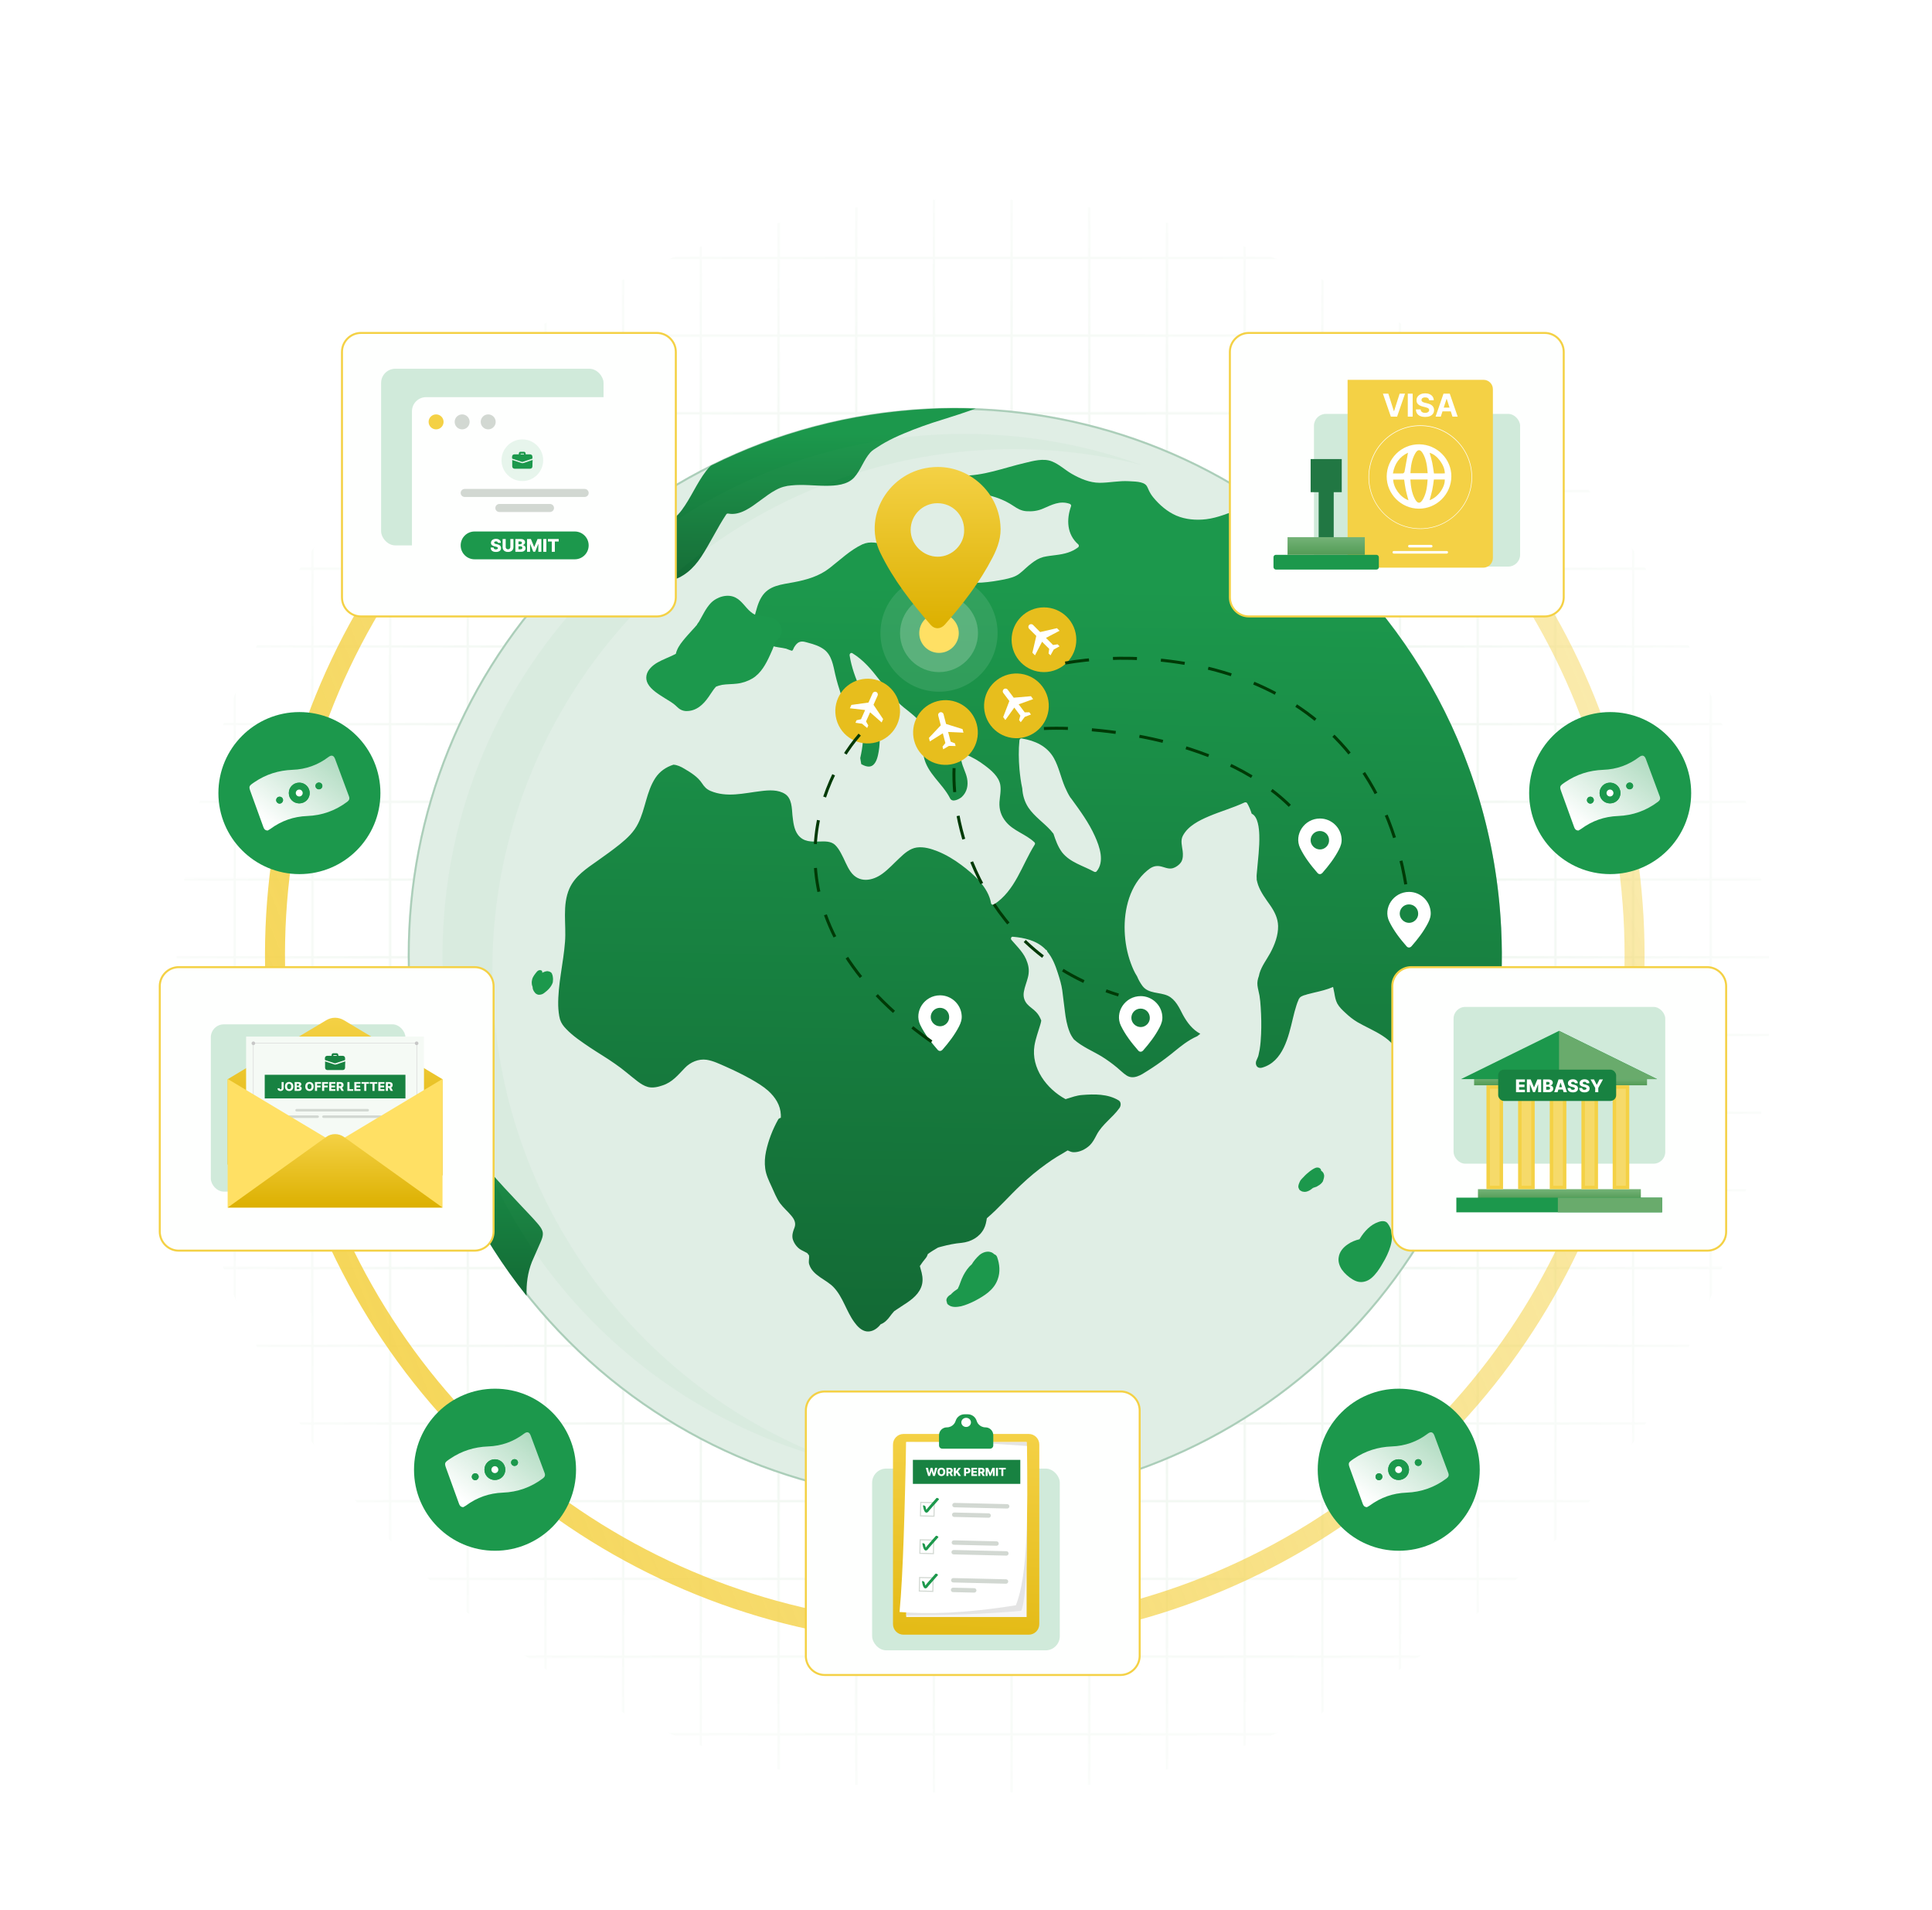 <svg xmlns="http://www.w3.org/2000/svg" width="2417" height="2389" viewBox="0 0 2417 2389" fill="none"><mask id="mask0_11_716" style="mask-type:alpha" maskUnits="userSpaceOnUse" x="17" y="149" width="2400" height="2193"><g opacity="0.15"><path d="M196.464 149.94V2341.87" stroke="black" stroke-width="2.865"></path><path d="M293.653 149.94V2341.87" stroke="black" stroke-width="2.865"></path><path d="M390.842 149.94V2341.87" stroke="black" stroke-width="2.865"></path><path d="M488.031 149.94V2341.87" stroke="black" stroke-width="2.865"></path><path d="M585.221 149.94V2341.87" stroke="black" stroke-width="2.865"></path><path d="M682.41 149.94V2341.87" stroke="black" stroke-width="2.865"></path><path d="M779.599 149.94V2341.87" stroke="black" stroke-width="2.865"></path><path d="M876.788 149.94V2341.87" stroke="black" stroke-width="2.865"></path><path d="M973.977 149.94V2341.87" stroke="black" stroke-width="2.865"></path><path d="M1071.17 149.94V2341.87" stroke="black" stroke-width="2.865"></path><path d="M1168.36 149.94V2341.87" stroke="black" stroke-width="2.865"></path><path d="M1265.55 149.94V2341.87" stroke="black" stroke-width="2.865"></path><path d="M1362.73 149.94V2341.87" stroke="black" stroke-width="2.865"></path><path d="M1459.92 149.94V2341.87" stroke="black" stroke-width="2.865"></path><path d="M1557.11 149.94V2341.87" stroke="black" stroke-width="2.865"></path><path d="M1654.3 149.94V2341.87" stroke="black" stroke-width="2.865"></path><path d="M1751.49 149.94V2341.87" stroke="black" stroke-width="2.865"></path><path d="M1848.68 149.94V2341.87" stroke="black" stroke-width="2.865"></path><path d="M1945.87 149.94V2341.87" stroke="black" stroke-width="2.865"></path><path d="M2043.06 149.94V2341.87" stroke="black" stroke-width="2.865"></path><path d="M2140.25 149.94V2341.87" stroke="black" stroke-width="2.865"></path><path d="M2237.44 149.94V2341.87" stroke="black" stroke-width="2.865"></path><path d="M2416.88 225.42L17.021 225.42" stroke="black" stroke-width="2.865"></path><path d="M2416.88 322.609L17.021 322.609" stroke="black" stroke-width="2.865"></path><path d="M2416.88 419.798L17.021 419.798" stroke="black" stroke-width="2.865"></path><path d="M2416.88 516.987L17.021 516.987" stroke="black" stroke-width="2.865"></path><path d="M2416.88 614.177L17.021 614.176" stroke="black" stroke-width="2.865"></path><path d="M2416.88 711.366L17.021 711.366" stroke="black" stroke-width="2.865"></path><path d="M2416.88 808.555L17.021 808.555" stroke="black" stroke-width="2.865"></path><path d="M2416.88 905.744L17.021 905.744" stroke="black" stroke-width="2.865"></path><path d="M2416.88 1002.93L17.021 1002.93" stroke="black" stroke-width="2.865"></path><path d="M2416.88 1100.12L17.021 1100.12" stroke="black" stroke-width="2.865"></path><path d="M2416.88 1197.31L17.021 1197.31" stroke="black" stroke-width="2.865"></path><path d="M2416.88 1294.5L17.021 1294.5" stroke="black" stroke-width="2.865"></path><path d="M2416.88 1391.69L17.021 1391.69" stroke="black" stroke-width="2.865"></path><path d="M2416.88 1488.88L17.021 1488.88" stroke="black" stroke-width="2.865"></path><path d="M2416.88 1586.07L17.021 1586.07" stroke="black" stroke-width="2.865"></path><path d="M2416.88 1683.26L17.021 1683.26" stroke="black" stroke-width="2.865"></path><path d="M2416.88 1780.45L17.021 1780.45" stroke="black" stroke-width="2.865"></path><path d="M2416.88 1877.64L17.021 1877.64" stroke="black" stroke-width="2.865"></path><path d="M2416.88 1974.83L17.021 1974.83" stroke="black" stroke-width="2.865"></path><path d="M2416.88 2072.01L17.021 2072.01" stroke="black" stroke-width="2.865"></path><path d="M2416.88 2169.2L17.021 2169.2" stroke="black" stroke-width="2.865"></path><path d="M2416.88 2266.39L17.021 2266.39" stroke="black" stroke-width="2.865"></path></g></mask><g mask="url(#mask0_11_716)"><circle cx="1216.95" cy="1245.91" r="997.168" fill="url(#paint0_radial_11_716)"></circle></g><path d="M667.542 526.924C530.008 635.487 429.363 783.881 379.37 951.817C329.376 1119.75 332.475 1299.03 388.241 1465.14C444.008 1631.24 549.72 1776.07 690.924 1879.82C832.127 1983.56 1001.93 2041.16 1177.11 2044.74C1352.29 2048.31 1524.3 1997.69 1669.62 1899.79C1814.94 1801.9 1926.48 1661.5 1988.98 1497.81C2051.47 1334.12 2061.89 1155.12 2018.79 985.28C1975.69 815.445 1881.18 663.067 1748.19 548.982" stroke="url(#paint1_linear_11_716)" stroke-width="25.024"></path><path d="M1678.4 1678.4C1945.68 1411.13 1945.68 977.8 1678.4 710.528C1411.13 443.256 977.8 443.256 710.528 710.528C443.256 977.8 443.256 1411.13 710.528 1678.4C977.8 1945.68 1411.13 1945.68 1678.4 1678.4Z" fill="#E0EEE5"></path><path d="M1677.52 711.413C1944.3 978.196 1944.3 1410.74 1677.52 1677.52C1410.74 1944.3 978.196 1944.3 711.413 1677.52C444.63 1410.74 444.63 978.196 711.413 711.413C978.196 444.63 1410.74 444.63 1677.52 711.413Z" stroke="#217743" stroke-opacity="0.27" stroke-width="2.502"></path><path d="M665.553 1578.03C668.806 1570.28 672.56 1562.52 675.813 1554.76C677.565 1550.76 679.567 1546.25 679.066 1541.75C678.315 1536.99 674.812 1532.99 671.809 1529.49C665.803 1522.48 659.047 1515.72 652.791 1508.97C638.528 1493.45 623.513 1478.44 610.501 1462.17C603.995 1453.92 597.739 1445.66 592.484 1436.65C589.982 1432.15 587.479 1427.64 585.227 1423.14C583.225 1418.63 580.973 1413.88 579.972 1408.87C578.471 1400.12 580.723 1390.36 576.469 1382.35C572.215 1374.34 564.207 1370.84 555.949 1368.59C548.192 1366.58 539.684 1365.83 531.426 1364.83C555.699 1459.92 599.741 1546.75 658.797 1620.82C658.296 1606.06 660.048 1591.8 665.553 1578.03Z" fill="url(#paint2_linear_11_716)"></path><path d="M883.51 588.846C871.749 604.111 864.492 622.378 852.981 637.893C849.978 641.897 846.975 645.4 842.971 648.153C839.468 650.655 835.214 652.657 831.46 654.909C827.206 657.161 823.203 659.663 820.45 663.667C817.948 667.171 815.195 670.674 813.193 674.678C804.685 690.693 802.933 708.96 798.93 726.227C811.441 728.479 824.454 729.48 836.966 726.727C854.733 722.973 867.495 711.212 877.254 696.448C888.515 679.182 897.273 660.414 908.534 643.398C909.284 642.397 910.035 642.147 911.286 642.397C926.3 645.15 940.314 633.889 951.574 625.631C957.83 621.127 963.836 616.372 970.592 612.869C976.848 609.366 983.354 607.614 990.361 607.114C1004.62 605.612 1019.14 607.614 1033.4 607.614C1045.41 607.614 1060.18 606.613 1068.69 597.104C1076.94 587.845 1080.45 575.334 1088.7 566.075C1091.21 563.322 1094.46 561.32 1097.71 559.318C1100.97 557.066 1104.47 555.064 1107.97 553.062C1115.23 549.059 1122.74 545.555 1130.49 542.302C1146.51 535.546 1162.77 529.79 1179.29 524.786C1193.05 520.532 1206.82 516.027 1220.58 511.023C1200.56 510.272 1180.54 510.272 1160.27 511.523C1062.93 516.528 971.593 541.552 889.516 582.34C887.263 584.092 885.512 586.344 883.51 588.846Z" fill="url(#paint3_linear_11_716)"></path><path d="M1173.28 603.36L1173.03 603.61C1173.53 603.36 1173.53 603.11 1173.28 603.36Z" fill="url(#paint4_linear_11_716)"></path><path d="M1877.95 1160.14C1866.69 937.927 1750.58 745.745 1580.17 629.385C1570.41 630.886 1561.15 633.389 1551.39 636.642C1537.63 641.396 1523.62 647.652 1509.1 649.404C1496.59 650.905 1483.33 649.904 1471.57 644.899C1460.56 640.145 1450.55 631.637 1442.79 622.128C1440.54 619.375 1438.79 616.623 1437.28 613.37C1436.28 611.368 1435.53 609.116 1434.28 607.364C1430.03 601.859 1418.27 602.359 1412.26 601.859C1400 601.108 1387.99 603.861 1375.73 603.861C1363.21 603.861 1351.2 598.606 1340.69 592.6C1332.44 587.845 1324.93 580.589 1315.92 577.085C1305.41 572.831 1292.15 576.585 1281.89 579.087C1255.86 585.093 1230.09 595.603 1202.81 594.852C1198.06 594.852 1192.8 594.101 1187.55 594.352C1186.55 593.1 1185.3 591.849 1183.79 591.098C1179.54 588.846 1175.29 589.097 1170.78 590.598C1162.27 593.601 1155.77 602.109 1153.77 610.867C1153.02 613.87 1153.77 617.874 1157.27 618.374C1164.28 619.626 1171.28 619.626 1178.29 619.125C1182.04 618.875 1186.3 618.625 1190.05 617.874C1191.3 617.624 1192.55 617.123 1193.8 616.623C1219.33 614.621 1246.35 618.374 1267.62 632.638C1272.88 636.141 1277.38 638.894 1283.89 639.394C1291.4 639.895 1297.9 639.144 1304.91 636.141C1315.92 631.387 1325.93 625.881 1338.19 630.135C1339.44 630.636 1340.44 631.887 1339.94 633.138C1333.94 649.904 1334.69 668.422 1348.95 680.934C1349.95 681.684 1349.95 683.436 1348.95 684.437C1340.94 690.693 1331.43 692.945 1321.42 694.196C1315.92 694.947 1310.41 695.447 1305.16 696.699C1299.65 698.2 1295.15 700.953 1290.65 704.456C1285.14 708.46 1280.64 713.464 1275.38 717.468C1269.88 721.722 1263.12 723.224 1256.36 724.725C1238.35 728.228 1218.58 730.981 1200.56 726.977C1184.29 723.224 1171.28 713.464 1158.77 702.954C1154.02 698.951 1149.26 694.947 1143.76 691.944C1137 688.191 1129.24 685.938 1121.74 684.187C1112.73 682.185 1103.22 679.682 1093.96 678.682C1088.45 678.181 1083.7 678.681 1078.69 680.934C1063.43 688.19 1051.17 700.202 1037.91 710.462C1024.89 720.721 1009.13 725.226 993.114 728.228C977.849 731.231 961.584 731.982 952.575 746.996C948.071 754.253 946.069 763.512 943.817 771.519C941.565 779.527 939.813 787.785 937.311 795.792C947.07 798.795 955.828 804.05 965.337 807.554C971.093 809.806 977.349 809.806 983.354 811.307C985.106 811.808 990.361 814.31 991.112 813.81C992.113 813.309 992.863 810.556 993.364 809.806C995.116 807.053 996.867 804.301 1000.12 803.049C1003.87 801.548 1007.63 803.049 1011.38 804.05C1018.14 805.802 1025.14 808.054 1030.9 812.308C1040.66 819.565 1042.41 832.577 1044.91 843.588C1048.92 860.854 1055.17 877.37 1061.18 894.136C1063.43 897.639 1065.68 901.142 1067.93 904.646C1070.69 908.9 1073.44 913.404 1075.69 917.908C1077.19 920.911 1079.95 924.665 1079.45 927.918C1078.95 934.674 1077.69 941.431 1076.19 948.187C1076.69 950.689 1076.94 953.192 1077.44 955.694C1082.2 958.447 1087.95 960.449 1092.21 956.945C1096.71 953.192 1098.21 945.935 1099.21 940.43C1100.47 933.173 1100.72 925.666 1100.72 918.158C1098.71 912.403 1096.46 906.648 1094.21 901.142C1083.2 874.367 1067.43 848.843 1062.93 819.815C1062.68 817.813 1064.43 815.811 1066.43 817.063C1093.96 833.829 1106.47 865.358 1130.99 885.127C1138.75 891.383 1148.01 897.889 1153.52 906.648C1152.77 910.902 1153.02 915.406 1153.02 919.66C1153.27 928.418 1153.77 937.176 1155.52 945.685C1159.77 967.455 1179.04 979.717 1188.55 998.485C1191.3 1004.24 1200.06 999.486 1203.06 996.983C1209.82 990.727 1211.57 982.219 1209.82 973.461C1208.32 965.954 1204.31 959.448 1202.81 951.94C1202.56 950.439 1202.31 948.938 1202.56 947.436C1202.56 946.936 1202.56 946.435 1202.81 945.935C1203.31 945.685 1203.56 945.434 1204.06 945.184C1205.31 944.684 1206.32 944.183 1207.57 943.432C1216.33 946.936 1224.58 951.69 1232.09 957.446C1240.1 963.451 1249.36 971.209 1251.36 981.468C1252.61 988.725 1250.86 995.982 1250.36 1003.24C1249.86 1012.5 1252.36 1020.51 1258.37 1027.76C1267.62 1039.27 1283.39 1043.28 1294.15 1053.54C1294.9 1054.29 1295.15 1055.54 1294.4 1056.54C1278.38 1082.06 1270.13 1114.09 1243.35 1131.36C1242.1 1132.11 1240.1 1131.36 1239.85 1129.86C1236.59 1109.84 1217.83 1093.07 1202.56 1081.81C1193.55 1075.06 1183.54 1069.05 1173.03 1064.8C1164.78 1061.54 1155.77 1058.79 1146.76 1060.04C1138.25 1061.29 1131.24 1067.55 1125.24 1073.31C1118.23 1079.81 1111.98 1086.82 1104.22 1092.57C1091.46 1102.08 1074.44 1104.84 1064.18 1090.32C1059.18 1083.31 1056.42 1074.81 1052.17 1067.3C1050.17 1063.55 1047.67 1059.54 1044.41 1056.54C1039.41 1052.04 1031.65 1052.29 1025.39 1052.54C1015.13 1052.79 1005.38 1053.29 998.369 1044.28C993.114 1037.27 992.363 1028.01 991.362 1019.5C990.611 1010.75 990.611 998.735 982.354 993.23C973.595 987.474 962.084 988.225 952.075 989.476C930.554 991.978 909.534 997.984 888.765 989.226C883.76 986.974 881.258 984.221 878.255 979.717C873 971.709 864.492 966.454 856.484 961.7C851.98 958.947 847.225 956.695 842.471 956.445C833.212 959.448 825.455 964.703 819.95 972.96C808.689 989.977 807.438 1011.75 798.429 1029.76C793.174 1040.52 784.916 1048.28 775.658 1055.79C766.649 1063.05 757.14 1069.8 747.631 1076.56C734.118 1086.07 719.354 1095.58 712.348 1111.34C703.089 1132.61 708.594 1155.88 706.842 1178.15C704.841 1204.68 697.834 1231.21 698.334 1257.98C698.585 1263.74 699.085 1269.49 700.586 1275C702.088 1279.75 704.84 1283.5 708.344 1287.01C716.852 1296.02 727.612 1303.02 737.872 1310.03C748.382 1317.04 759.142 1323.29 769.402 1330.55C779.411 1337.31 788.169 1345.31 797.678 1352.57C801.682 1355.57 805.936 1358.33 810.691 1359.58C816.697 1361.08 823.203 1359.58 828.958 1357.57C841.22 1353.57 848.226 1344.56 856.734 1335.8C863.491 1328.55 874.001 1324.04 884.01 1325.54C892.268 1326.8 900.276 1330.8 907.783 1334.05C918.543 1338.81 929.303 1344.06 939.563 1349.82C947.07 1354.07 954.577 1358.58 961.083 1364.33C969.842 1372.34 976.348 1382.1 976.848 1394.36C976.848 1395.61 976.848 1396.86 976.848 1398.11C975.597 1398.36 974.096 1399.11 973.595 1400.12C966.589 1412.63 961.334 1426.14 958.331 1440.15C956.829 1447.41 956.329 1454.42 957.33 1461.67C958.331 1469.43 961.834 1476.69 965.087 1483.69C968.34 1490.7 971.343 1498.71 975.847 1504.96C980.101 1510.72 985.607 1515.22 990.111 1520.73C993.864 1525.23 995.866 1529.74 994.115 1534.99C992.113 1540.25 990.111 1545.5 992.113 1551.01C993.364 1554.51 995.616 1558.01 998.369 1560.52C1000.87 1563.02 1004.12 1564.27 1007.38 1566.02C1008.38 1566.52 1009.38 1567.02 1010.38 1567.77C1010.63 1568.52 1011.13 1569.28 1011.88 1569.78C1012.13 1570.03 1012.13 1570.53 1012.13 1570.78C1012.63 1574.28 1011.13 1577.78 1012.38 1581.54C1016.89 1595.8 1033.9 1600.3 1043.16 1610.31C1054.67 1622.58 1058.93 1640.34 1068.69 1653.61C1072.44 1658.86 1077.69 1664.62 1084.7 1665.37C1091.71 1665.87 1097.71 1661.61 1101.72 1656.36C1104.47 1655.36 1106.97 1653.61 1108.97 1651.6C1112.23 1648.6 1114.48 1644.6 1117.48 1641.34C1118.98 1639.59 1118.48 1640.09 1120.73 1638.59C1122.99 1637.09 1125.24 1635.59 1127.49 1634.09C1137.25 1627.83 1147.76 1621.32 1152.26 1610.31C1154.77 1604.31 1154.52 1598.05 1153.02 1591.8C1152.26 1589.04 1151.51 1586.29 1150.76 1583.54C1153.02 1580.04 1155.52 1576.78 1158.02 1573.78C1159.27 1572.28 1160.27 1570.28 1160.77 1568.52C1164.78 1565.52 1169.03 1563.02 1173.28 1560.52C1174.54 1560.02 1175.79 1559.77 1177.54 1559.27C1186.05 1557.01 1194.3 1555.26 1203.06 1554.51C1214.57 1553.26 1225.33 1547.5 1230.84 1536.99C1233.09 1532.74 1233.84 1528.24 1234.59 1523.73C1249.86 1510.72 1262.87 1495.46 1277.38 1481.94C1287.39 1472.43 1297.9 1463.68 1309.16 1455.67C1317.67 1449.41 1326.68 1444.16 1335.69 1438.9C1337.94 1439.9 1340.44 1441.15 1342.95 1441.15C1350.45 1441.4 1358.21 1437.4 1363.46 1432.4C1367.22 1428.64 1369.47 1424.14 1371.97 1419.38C1378.73 1406.37 1391.99 1397.86 1400.5 1385.85C1402.5 1383.1 1402.75 1378.34 1399.5 1376.34C1385.99 1368.08 1368.97 1368.34 1353.71 1369.59C1346.95 1370.09 1340.94 1372.34 1334.44 1374.34C1333.94 1374.59 1333.44 1374.59 1333.19 1374.84C1309.41 1362.08 1289.64 1335.8 1294.15 1307.78C1295.65 1298.77 1298.9 1290.26 1301.41 1281.75C1301.91 1280 1302.41 1278.25 1302.66 1276.5C1301.16 1272.49 1299.15 1268.74 1296.15 1265.74C1292.65 1261.98 1288.14 1259.48 1284.89 1255.73C1281.14 1251.22 1279.89 1246.22 1280.89 1240.46C1281.89 1234.46 1284.39 1228.7 1285.89 1222.7C1287.64 1216.19 1287.39 1209.93 1285.14 1203.68C1281.64 1192.42 1272.88 1184.41 1265.37 1175.65C1264.12 1174.15 1264.87 1171.4 1267.12 1171.65C1281.39 1172.9 1296.15 1176.15 1306.91 1186.41C1307.41 1186.91 1307.66 1187.16 1307.91 1187.66C1308.91 1187.91 1309.91 1188.66 1310.16 1189.92V1190.17C1316.67 1197.92 1320.42 1207.68 1323.43 1217.19C1325.68 1224.2 1327.93 1231.46 1328.93 1238.71C1330.18 1247.47 1330.93 1255.98 1332.19 1264.74C1333.19 1273.24 1334.69 1282 1337.94 1290.26C1339.19 1293.76 1341.19 1297.02 1343.45 1300.02C1353.71 1309.28 1366.97 1314.53 1378.48 1321.54C1385.24 1325.79 1391.49 1330.3 1397.5 1335.3C1401.5 1338.56 1405 1342.31 1409.26 1345.06C1418.02 1350.82 1427.53 1344.56 1435.28 1339.56C1443.29 1334.55 1451.3 1329.05 1458.81 1323.29C1466.56 1317.54 1473.82 1311.03 1481.83 1305.28C1486.83 1301.77 1492.09 1298.52 1497.84 1296.02C1499.09 1295.02 1500.34 1294.01 1501.6 1293.01C1491.84 1287.76 1485.33 1279.25 1479.82 1269.24C1475.32 1260.48 1470.57 1249.97 1461.06 1245.47C1450.8 1240.71 1436.78 1243.22 1429.28 1233.21C1426.52 1229.45 1424.27 1225.45 1422.52 1221.2C1419.27 1216.19 1416.77 1210.44 1414.76 1204.93C1410.01 1192.17 1407.51 1178.41 1407.01 1164.64C1406.01 1137.37 1413.51 1106.84 1435.28 1088.82C1439.79 1085.07 1444.04 1082.56 1450.3 1083.31C1455.8 1084.07 1461.06 1087.32 1466.56 1086.07C1470.82 1085.07 1475.82 1081.56 1478.07 1077.56C1480.08 1073.56 1480.08 1068.8 1479.57 1064.55C1478.82 1058.29 1476.57 1051.28 1479.82 1045.28C1486.33 1033.02 1500.09 1026.26 1512.36 1021.01C1527.12 1014.75 1542.38 1010.5 1556.9 1003.74C1558.15 1003.24 1559.4 1003.49 1560.15 1004.49C1562.65 1008.74 1564.41 1013 1565.91 1017.75C1573.91 1021.26 1575.17 1036.52 1575.42 1044.53C1575.92 1060.04 1573.66 1075.56 1572.41 1091.07C1572.16 1093.57 1571.91 1095.83 1572.16 1098.33C1572.16 1098.83 1572.16 1099.33 1572.16 1099.83C1572.16 1100.33 1572.16 1100.33 1572.16 1100.33C1572.66 1102.58 1573.16 1104.59 1573.91 1106.84C1577.42 1116.6 1583.67 1124.6 1589.43 1132.86C1594.68 1140.62 1598.69 1148.63 1598.94 1158.14C1599.19 1169.9 1594.68 1181.66 1589.18 1191.92C1584.67 1200.18 1578.42 1208.18 1575.67 1217.44C1575.42 1218.44 1575.17 1219.44 1574.92 1220.7C1573.41 1224.7 1572.66 1228.7 1573.16 1232.71C1573.66 1236.96 1574.92 1240.96 1575.67 1245.22C1576.42 1249.97 1576.92 1254.98 1577.17 1259.73C1577.92 1270.99 1578.17 1282.25 1577.67 1293.51C1577.42 1299.77 1576.92 1306.28 1575.92 1312.53C1575.42 1315.03 1574.92 1317.29 1574.41 1319.79C1574.16 1321.04 1573.66 1322.29 1573.16 1323.29C1572.91 1324.04 1571.66 1326.8 1572.16 1325.54C1569.41 1330.8 1572.16 1337.31 1579.17 1335.3C1605.19 1327.8 1611.95 1296.77 1617.46 1273.75C1618.71 1268.24 1620.21 1262.73 1621.96 1257.23C1622.71 1254.98 1623.46 1252.73 1624.46 1250.72C1624.46 1250.72 1624.46 1250.72 1624.46 1250.47C1624.71 1250.22 1624.71 1249.72 1624.96 1249.47C1625.21 1248.97 1626.21 1247.72 1626.21 1247.72C1626.46 1247.47 1626.71 1247.22 1626.96 1246.97C1627.21 1246.97 1627.21 1246.72 1627.46 1246.72C1627.46 1246.72 1627.21 1246.72 1627.21 1246.97C1627.21 1246.97 1627.21 1246.97 1626.96 1247.22C1626.96 1247.22 1626.96 1247.22 1626.96 1246.97C1626.71 1246.97 1626.71 1246.97 1626.96 1246.97C1626.96 1246.97 1627.21 1246.72 1627.46 1246.72C1627.46 1246.72 1627.72 1246.72 1627.72 1246.47C1628.72 1245.97 1629.47 1245.72 1630.47 1245.22C1630.97 1244.97 1631.47 1244.97 1631.97 1244.72C1632.97 1244.47 1634.22 1244.22 1635.22 1243.72C1638.23 1242.97 1641.23 1242.22 1644.23 1241.46C1651.99 1239.71 1660.25 1237.71 1667.75 1234.46C1668.25 1236.96 1668.75 1239.21 1669.25 1241.72C1670.01 1246.22 1670.76 1250.97 1673.01 1255.23C1675.51 1259.73 1679.26 1263.24 1683.02 1266.74C1687.77 1271.24 1692.78 1275.25 1698.28 1278.5C1717.05 1289.51 1745.83 1298.27 1750.33 1322.54C1759.09 1319.04 1762.09 1309.28 1763.84 1300.52C1766.1 1289.76 1766.35 1278.25 1770.1 1267.99C1770.6 1266.49 1772.1 1265.74 1773.6 1266.49C1787.62 1274.5 1803.63 1286.51 1801.63 1304.77C1800.38 1317.54 1792.87 1329.05 1788.37 1341.06C1785.61 1348.32 1782.86 1356.57 1782.61 1364.33C1782.11 1375.09 1783.86 1385.85 1783.61 1396.61C1783.36 1401.62 1782.86 1406.87 1781.36 1411.63C1780.11 1414.88 1778.86 1418.13 1777.61 1421.64C1774.6 1429.64 1771.35 1437.9 1769.1 1446.16C1765.1 1459.17 1760.84 1477.44 1770.1 1489.45C1780.86 1476.69 1788.37 1461.67 1796.88 1447.41C1805.13 1433.9 1813.89 1419.88 1825.65 1409.12C1830.41 1404.87 1835.91 1400.62 1842.17 1398.61C1843.67 1398.11 1845.42 1397.61 1846.92 1397.36C1871.7 1321.79 1882.21 1242.22 1877.95 1160.14ZM1172.78 604.111C1172.78 603.861 1172.78 603.861 1172.78 604.111C1173.03 603.861 1173.03 603.861 1173.03 603.61C1173.03 603.36 1173.28 603.36 1173.28 603.36C1173.28 603.11 1173.53 603.11 1173.53 602.86C1173.78 602.359 1174.29 602.109 1174.54 601.608L1174.79 601.358C1175.04 601.358 1176.04 601.108 1175.29 601.108C1175.54 601.108 1176.04 600.858 1176.54 600.858H1176.79C1176.54 601.608 1176.54 602.609 1176.54 603.36C1175.29 603.36 1174.29 603.36 1173.03 603.36C1173.03 603.61 1172.78 603.861 1172.78 604.111ZM1371.72 1090.07C1370.97 1090.82 1369.72 1090.82 1368.72 1090.32C1355.21 1082.81 1338.69 1078.81 1328.68 1066.05C1323.43 1059.04 1320.67 1051.03 1317.92 1042.78C1316.67 1041.28 1315.42 1039.77 1314.17 1038.27C1305.41 1028.76 1294.15 1021.26 1286.64 1010.25C1281.64 1002.74 1279.39 994.481 1278.88 985.973C1277.13 978.215 1276.13 969.958 1275.38 961.95C1274.38 949.939 1274.13 937.927 1275.38 925.916C1275.63 924.164 1276.88 923.413 1278.38 923.664C1294.9 926.416 1309.91 933.173 1318.42 948.187C1324.68 959.448 1327.18 972.46 1332.19 984.221C1334.19 988.725 1336.19 992.979 1338.69 996.983C1339.19 997.734 1339.94 998.485 1340.44 999.235C1351.2 1014 1362.21 1029.01 1369.72 1045.78C1375.73 1059.04 1382.23 1077.81 1371.72 1090.07Z" fill="url(#paint5_linear_11_716)"></path><path d="M903.028 763.762C902.778 763.762 902.778 764.012 902.528 764.012C902.778 764.012 903.028 764.012 903.028 763.762Z" fill="#1C984C"></path><path d="M964.587 772.27C959.332 770.769 954.077 770.769 948.571 770.018C945.318 769.518 942.315 768.016 938.812 765.013C932.556 759.758 928.052 751.501 920.295 747.497C910.285 742.242 896.772 746.496 889.265 754.253C883.009 760.759 879.006 769.768 874.501 777.525C873.751 778.776 872.249 780.278 871.749 781.779C871.498 782.029 871.248 782.28 870.998 782.53C869.747 784.031 868.496 785.533 866.994 787.034C862.74 791.789 858.486 796.293 854.482 801.298C850.228 806.553 846.975 811.557 845.474 817.813C844.723 818.064 844.223 818.564 843.472 818.814C839.969 820.566 836.465 822.067 832.962 823.569C826.205 826.572 818.949 829.825 813.944 835.33C808.689 840.835 806.687 848.092 810.441 855.099C814.695 862.856 823.953 868.361 831.46 873.116C836.715 876.369 842.221 879.372 846.725 883.876C849.978 887.129 853.481 889.131 858.236 889.381C870.998 889.631 879.756 881.374 886.513 871.614C888.014 869.612 889.265 867.36 890.767 865.358C892.268 863.106 893.019 862.105 894.02 860.854C894.52 860.103 895.271 859.603 895.771 858.852C895.521 859.103 896.022 858.852 895.771 858.852C898.274 857.851 900.526 857.101 903.279 856.6C909.534 855.599 915.79 855.849 921.796 855.099C928.803 854.348 935.309 852.096 941.315 848.593C952.075 842.086 958.331 830.325 963.335 819.315C965.588 814.56 967.589 809.806 969.091 804.801C969.341 804.301 969.591 803.049 969.842 802.549C969.591 802.799 969.591 802.799 969.842 802.549C969.842 802.299 969.842 802.299 969.842 802.299C969.842 802.549 969.842 802.549 970.342 802.048C970.092 802.299 970.092 802.299 969.842 802.549L970.092 802.299C971.343 801.298 972.594 800.297 973.595 799.296C983.104 789.036 975.347 775.523 964.587 772.27Z" fill="#1C984C"></path><path d="M1247.35 1572.03C1246.6 1570.28 1245.35 1569.28 1243.85 1568.78C1238.6 1563.52 1230.84 1565.27 1225.58 1569.53C1221.58 1573.03 1218.33 1577.03 1215.57 1581.54C1211.32 1585.04 1207.82 1590.3 1205.31 1595.05C1203.81 1598.05 1202.56 1600.81 1201.56 1603.81C1201.06 1605.06 1200.56 1606.56 1200.06 1607.81C1199.81 1608.31 1199.56 1609.06 1199.31 1609.56C1199.06 1609.81 1199.06 1610.06 1198.81 1610.56C1198.81 1610.56 1198.81 1610.56 1198.81 1610.81C1198.56 1611.32 1198.31 1611.57 1198.06 1612.07C1197.56 1612.57 1196.81 1612.82 1196.31 1613.32C1193.55 1615.07 1191.55 1616.82 1189.55 1619.07C1186.05 1620.82 1182.54 1624.83 1184.55 1628.58C1184.55 1630.08 1185.3 1631.33 1186.55 1632.09C1190.8 1635.59 1197.31 1634.84 1202.31 1633.84C1208.32 1632.34 1214.07 1629.83 1219.58 1627.08C1231.34 1620.82 1243.35 1613.57 1248.11 1600.3C1251.61 1591.05 1250.61 1581.04 1247.35 1572.03Z" fill="#1C984C"></path><path d="M1656.24 1468.8C1655.93 1467.22 1654.67 1465.65 1653.41 1464.7C1653.09 1464.7 1653.09 1464.39 1652.78 1464.39C1652.78 1463.45 1652.46 1462.19 1651.52 1461.56C1649.94 1459.98 1647.11 1459.98 1645.22 1460.93C1644.59 1461.24 1643.96 1461.56 1643.33 1461.87C1641.75 1462.82 1640.18 1463.76 1638.6 1465.02C1635.77 1467.22 1632.93 1469.74 1630.73 1472.26C1630.1 1472.89 1629.47 1473.52 1628.84 1474.15C1627.58 1475.41 1626.63 1476.67 1626 1478.25C1625.06 1480.45 1623.8 1482.97 1624.43 1485.49C1624.74 1486.12 1625.06 1486.75 1625.37 1487.7C1626 1488.64 1626.95 1489.27 1628.21 1489.9C1628.84 1490.22 1629.78 1490.53 1630.41 1490.53C1631.67 1490.85 1632.93 1490.85 1634.19 1490.53C1637.03 1489.9 1639.55 1488.33 1641.75 1486.44C1642.07 1486.12 1642.7 1485.81 1643.33 1485.49C1643.64 1485.49 1643.96 1485.49 1644.27 1485.18C1645.85 1484.86 1647.42 1484.23 1648.68 1483.29C1651.2 1482.03 1653.41 1480.14 1654.98 1477.62C1655.93 1474.47 1657.19 1471.63 1656.24 1468.8Z" fill="#1C984C"></path><path d="M1736.07 1530.24C1733.32 1526.48 1728.31 1526.99 1724.31 1528.49C1714.55 1531.74 1706.79 1540.25 1701.54 1548.76C1701.28 1549.26 1701.03 1549.51 1700.78 1550.01C1695.53 1551.26 1690.52 1553.26 1686.27 1556.26C1680.52 1560.02 1675.76 1565.52 1674.76 1572.53C1673.76 1578.03 1675.76 1583.54 1678.76 1588.04C1682.27 1593.05 1687.27 1597.3 1692.28 1600.3C1696.78 1603.06 1701.54 1604.31 1706.79 1603.06C1713.8 1601.56 1718.8 1596.05 1723.06 1590.55C1726.81 1585.54 1729.81 1580.04 1732.81 1574.78C1739.82 1561.52 1746.33 1543.75 1736.07 1530.24Z" fill="#1C984C"></path><path d="M730.114 746.996C729.864 745.995 729.113 745.245 728.363 744.744C727.362 744.244 726.611 743.994 725.61 743.743C725.86 743.243 726.111 742.742 726.111 742.242C726.611 740.49 725.11 738.989 723.358 738.989C721.106 738.989 718.854 739.239 716.852 739.739C715.601 739.99 714.349 740.24 713.098 740.74C711.847 741.241 710.346 741.992 709.345 742.742C704.59 745.995 701.337 750.75 699.085 756.005C699.335 755.504 699.585 754.754 699.836 754.253C699.085 756.005 698.084 757.757 697.584 759.508L697.083 761.51C696.833 762.511 697.083 763.512 697.584 764.263C698.084 765.514 699.335 766.765 701.087 767.266C706.342 768.267 711.597 768.767 716.602 766.515C722.107 764.012 725.86 759.508 729.364 754.754C730.114 753.503 730.615 752.001 730.865 750.5C730.865 748.748 730.615 747.747 730.114 746.996Z" fill="#74B377"></path><path d="M691.578 1221.7C691.578 1221.2 691.328 1220.7 691.328 1220.19C691.328 1219.94 691.077 1219.69 691.077 1219.44C690.827 1218.94 690.577 1217.94 690.327 1217.44C690.076 1216.94 689.326 1216.19 688.825 1215.94C687.574 1215.19 686.323 1214.94 685.072 1214.69C683.07 1214.69 681.068 1215.44 679.316 1216.19C679.066 1216.44 678.566 1216.69 678.315 1216.69C678.566 1215.44 678.315 1214.19 677.064 1213.69C675.312 1212.94 673.06 1213.69 671.809 1215.19C670.558 1216.69 669.307 1218.19 668.306 1219.69C667.305 1221.2 666.304 1222.95 665.803 1224.7C665.303 1226.7 665.053 1228.45 665.303 1230.45C665.303 1231.46 665.553 1232.21 665.803 1232.96C666.054 1233.46 666.304 1234.21 666.304 1234.71C666.304 1237.21 667.555 1239.71 669.307 1241.72C669.807 1242.47 670.558 1242.97 671.559 1243.47C672.31 1243.97 673.311 1244.22 674.312 1244.22C676.564 1244.22 679.066 1243.47 680.818 1241.97C685.322 1238.71 689.826 1234.21 691.578 1228.7C691.828 1226.2 692.078 1224.2 691.578 1221.7Z" fill="#1C984C"></path><path opacity="0.05" d="M616.757 1246.97C598.74 887.129 875.502 580.839 1235.34 562.571C1301.91 559.318 1366.72 566.075 1428.28 581.589C1348.95 552.812 1262.62 539.049 1173.03 543.553C813.193 561.57 536.431 868.111 554.448 1227.95C569.212 1521.23 775.407 1759.21 1045.91 1827.52C806.687 1740.69 630.52 1517.23 616.757 1246.97Z" fill="#62A665"></path><path d="M821.701 771.019H451.6C438.528 771.019 427.828 760.319 427.828 747.246V440.205C427.828 427.133 438.528 416.433 451.6 416.433H821.701C834.773 416.433 845.473 427.133 845.473 440.205V747.485C845.229 760.333 834.757 771.019 821.701 771.019Z" fill="#FEFFFE" stroke="#F4D145" stroke-width="2.502"></path><path d="M593.485 1564.27H223.634C210.562 1564.27 199.862 1553.57 199.862 1540.5V1233.46C199.862 1220.39 210.562 1209.68 223.634 1209.68H593.735C606.807 1209.68 617.507 1220.39 617.507 1233.46V1540.74C617.264 1553.81 606.565 1564.27 593.485 1564.27Z" fill="#FEFFFE" stroke="#F4D145" stroke-width="2.502"></path><path d="M2135.7 1564.27H1765.6C1752.52 1564.27 1741.82 1553.57 1741.82 1540.5V1233.46C1741.82 1220.39 1752.52 1209.68 1765.6 1209.68H2135.7C2148.77 1209.68 2159.47 1220.39 2159.47 1233.46V1540.75C2159.47 1553.8 2148.78 1564.27 2135.7 1564.27Z" fill="#FEFFFE" stroke="#F4D145" stroke-width="2.502"></path><path d="M1932.5 771.019H1562.4C1549.33 771.019 1538.63 760.319 1538.63 747.246V440.205C1538.63 427.133 1549.33 416.433 1562.4 416.433H1932.5C1945.58 416.433 1956.28 427.133 1956.28 440.205V747.485C1956.03 760.333 1945.56 771.019 1932.5 771.019Z" fill="#FEFFFE" stroke="#F4D145" stroke-width="2.502"></path><path d="M1401.75 2095.02H1031.9C1018.83 2095.02 1008.13 2084.32 1008.13 2071.25V1764.21C1008.13 1751.14 1018.83 1740.44 1031.9 1740.44H1402C1415.07 1740.44 1425.77 1751.14 1425.77 1764.21V2071.49C1425.53 2084.32 1414.82 2095.02 1401.75 2095.02Z" fill="#FEFFFE" stroke="#F4D145" stroke-width="2.502"></path><path d="M374.565 1093.32C430.536 1093.32 475.911 1047.95 475.911 991.979C475.911 936.007 430.536 890.632 374.565 890.632C318.593 890.632 273.218 936.007 273.218 991.979C273.218 1047.95 318.593 1093.32 374.565 1093.32Z" fill="#1C984C"></path><path d="M619.297 1939.63C675.269 1939.63 720.643 1894.25 720.643 1838.28C720.643 1782.31 675.269 1736.93 619.297 1736.93C563.325 1736.93 517.951 1782.31 517.951 1838.28C517.951 1894.25 563.325 1939.63 619.297 1939.63Z" fill="#1C984C"></path><path d="M1749.87 1939.63C1805.84 1939.63 1851.21 1894.25 1851.21 1838.28C1851.21 1782.31 1805.84 1736.93 1749.87 1736.93C1693.9 1736.93 1648.52 1782.31 1648.52 1838.28C1648.52 1894.25 1693.9 1939.63 1749.87 1939.63Z" fill="#1C984C"></path><path d="M2014.37 1093.32C2070.34 1093.32 2115.72 1047.95 2115.72 991.979C2115.72 936.007 2070.34 890.632 2014.37 890.632C1958.4 890.632 1913.02 936.007 1913.02 991.979C1913.02 1047.95 1958.4 1093.32 2014.37 1093.32Z" fill="#1C984C"></path><circle opacity="0.2" cx="1174.74" cy="791.893" r="48.755" fill="white"></circle><circle opacity="0.1" cx="1174.74" cy="791.893" r="73.269" fill="white"></circle><circle cx="1174.74" cy="791.893" r="24.722" fill="#FFE064"></circle><path d="M1251.5 656.158C1248.41 615.997 1213.91 584.075 1173.24 584.075C1116.09 584.075 1077.99 642.771 1101.16 691.17C1117.63 725.152 1140.29 753.985 1164.49 781.789C1169.63 787.452 1176.84 786.938 1181.99 781.274C1204.65 755.53 1225.76 728.241 1241.72 697.348C1248.41 684.476 1253.05 671.09 1251.5 656.158ZM1173.24 696.319C1154.7 696.319 1139.26 680.872 1139.26 662.852C1139.26 644.316 1154.19 629.384 1172.72 629.384C1191.77 629.384 1206.19 644.316 1206.19 662.852C1206.71 680.872 1191.26 696.319 1173.24 696.319Z" fill="url(#paint6_linear_11_716)"></path><path d="M1678.34 1048.63C1677.27 1034.78 1665.38 1023.77 1651.35 1023.77C1631.65 1023.77 1618.51 1044.01 1626.5 1060.7C1632.18 1072.42 1639.99 1082.36 1648.33 1091.95C1650.11 1093.9 1652.59 1093.72 1654.37 1091.77C1662.18 1082.89 1669.46 1073.48 1674.96 1062.83C1677.27 1058.39 1678.87 1053.77 1678.34 1048.63ZM1651.35 1062.47C1644.96 1062.47 1639.63 1057.15 1639.63 1050.93C1639.63 1044.54 1644.78 1039.39 1651.17 1039.39C1657.74 1039.39 1662.71 1044.54 1662.71 1050.93C1662.89 1057.15 1657.57 1062.47 1651.35 1062.47Z" fill="white"></path><path d="M1203.07 1269.78C1202 1255.93 1190.11 1244.92 1176.08 1244.92C1156.38 1244.92 1143.24 1265.16 1151.23 1281.85C1156.91 1293.57 1164.72 1303.51 1173.07 1313.1C1174.84 1315.05 1177.33 1314.87 1179.1 1312.92C1186.91 1304.04 1194.19 1294.64 1199.7 1283.98C1202 1279.54 1203.6 1274.93 1203.07 1269.78ZM1176.08 1283.63C1169.69 1283.63 1164.37 1278.3 1164.37 1272.09C1164.37 1265.7 1169.51 1260.55 1175.91 1260.55C1182.47 1260.55 1187.45 1265.7 1187.45 1272.09C1187.62 1278.3 1182.3 1283.63 1176.08 1283.63Z" fill="white"></path><path d="M1454.08 1270.76C1453.02 1256.91 1441.12 1245.91 1427.1 1245.91C1407.39 1245.91 1394.25 1266.15 1402.24 1282.83C1407.92 1294.55 1415.73 1304.49 1424.08 1314.08C1425.85 1316.03 1428.34 1315.86 1430.11 1313.9C1437.93 1305.03 1445.2 1295.62 1450.71 1284.97C1453.02 1280.53 1454.61 1275.91 1454.08 1270.76ZM1427.1 1284.61C1420.7 1284.61 1415.38 1279.28 1415.38 1273.07C1415.38 1266.68 1420.53 1261.53 1426.92 1261.53C1433.49 1261.53 1438.46 1266.68 1438.46 1273.07C1438.64 1279.28 1433.31 1284.61 1427.1 1284.61Z" fill="white"></path><path d="M1789.8 1140.42C1788.73 1126.57 1776.84 1115.56 1762.81 1115.56C1743.11 1115.56 1729.97 1135.8 1737.96 1152.49C1743.64 1164.21 1751.45 1174.15 1759.8 1183.74C1761.57 1185.69 1764.06 1185.51 1765.83 1183.56C1773.64 1174.68 1780.92 1165.27 1786.43 1154.62C1788.73 1150.18 1790.33 1145.57 1789.8 1140.42ZM1762.81 1154.27C1756.42 1154.27 1751.1 1148.94 1751.1 1142.73C1751.1 1136.34 1756.24 1131.19 1762.64 1131.19C1769.2 1131.19 1774.18 1136.34 1774.18 1142.73C1774.35 1148.94 1769.03 1154.27 1762.81 1154.27Z" fill="white"></path><path d="M436.57 996.004C430.702 980.4 424.964 964.797 419.161 949.193C417.484 944.744 414.712 943.971 410.972 946.808C397.625 956.866 382.602 962.282 365.902 962.863C348.622 963.507 332.761 968.472 318.447 978.208C310.967 983.302 310.903 983.302 313.998 991.749C319.156 1006 324.314 1020.18 329.472 1034.43C330.31 1036.69 331.342 1038.56 334.759 1038.82C335.598 1038.3 337.081 1037.66 338.306 1036.75C352.039 1026.63 367.321 1021.28 384.407 1020.63C402.848 1019.93 419.483 1013.99 434.313 1002.9C436.763 1001.1 437.73 999.099 436.57 996.004ZM349.654 1005.1C347.333 1005.03 345.398 1002.97 345.527 1000.65C345.592 998.261 347.591 996.391 349.976 996.455C352.362 996.52 354.167 998.519 354.103 1000.9C353.974 1003.23 351.846 1005.22 349.654 1005.1ZM374.284 1004.84C367.063 1004.77 361.389 999.099 361.324 991.942C361.26 984.656 367.127 978.853 374.478 978.917C381.635 978.982 387.373 984.72 387.438 991.813C387.438 999.099 381.635 1004.84 374.284 1004.84ZM399.108 987.235C396.723 987.3 394.724 985.43 394.659 983.109C394.595 980.723 396.465 978.853 398.85 978.789C401.3 978.724 403.235 980.529 403.299 982.915C403.364 985.172 401.494 987.171 399.108 987.235Z" fill="url(#paint7_linear_11_716)"></path><path d="M374.478 978.918C367.192 978.853 361.324 984.656 361.324 991.942C361.324 999.099 367.063 1004.77 374.284 1004.84C381.635 1004.9 387.502 999.099 387.438 991.813C387.373 984.656 381.635 978.982 374.478 978.918ZM374.607 996.198C372.092 996.327 370.029 994.392 370.029 991.878C370.029 989.556 371.963 987.558 374.284 987.558C376.606 987.493 378.604 989.427 378.669 991.749C378.733 994.07 376.928 996.069 374.607 996.198Z" fill="#1C984C"></path><path d="M399.108 987.235C396.723 987.3 394.724 985.43 394.659 983.109C394.595 980.723 396.465 978.853 398.85 978.789C401.3 978.724 403.235 980.529 403.299 982.915C403.364 985.236 401.494 987.171 399.108 987.235Z" fill="#1C984C"></path><path d="M349.654 1005.1C347.332 1005.03 345.398 1002.97 345.527 1000.65C345.591 998.261 347.59 996.391 349.976 996.52C352.362 996.584 354.167 998.583 354.102 1000.97C353.974 1003.23 351.846 1005.22 349.654 1005.1Z" fill="#1C984C"></path><path d="M378.669 991.749C378.733 994.134 376.928 996.069 374.607 996.198C372.092 996.327 370.029 994.392 370.029 991.878C370.029 989.556 371.963 987.558 374.285 987.558C376.606 987.493 378.605 989.427 378.669 991.749Z" fill="white"></path><path d="M2076.37 996.004C2070.51 980.4 2064.77 964.797 2058.97 949.193C2057.29 944.744 2054.52 943.971 2050.78 946.808C2037.43 956.866 2022.41 962.282 2005.71 962.863C1988.43 963.507 1972.57 968.472 1958.25 978.208C1950.77 983.302 1950.71 983.302 1953.8 991.749C1958.96 1006 1964.12 1020.18 1969.28 1034.43C1970.12 1036.69 1971.15 1038.56 1974.56 1038.82C1975.4 1038.3 1976.89 1037.66 1978.11 1036.75C1991.84 1026.63 2007.13 1021.28 2024.21 1020.63C2042.65 1019.93 2059.29 1013.99 2074.12 1002.9C2076.57 1001.1 2077.54 999.099 2076.37 996.004ZM1989.46 1005.1C1987.14 1005.03 1985.2 1002.97 1985.33 1000.65C1985.4 998.261 1987.4 996.391 1989.78 996.455C1992.17 996.52 1993.97 998.519 1993.91 1000.9C1993.78 1003.23 1991.65 1005.22 1989.46 1005.1ZM2014.09 1004.84C2006.87 1004.77 2001.19 999.099 2001.13 991.942C2001.06 984.656 2006.93 978.853 2014.28 978.917C2021.44 978.982 2027.18 984.72 2027.24 991.813C2027.24 999.099 2021.44 1004.84 2014.09 1004.84ZM2038.91 987.235C2036.53 987.3 2034.53 985.43 2034.46 983.109C2034.4 980.723 2036.27 978.853 2038.65 978.789C2041.11 978.724 2043.04 980.529 2043.1 982.915C2043.17 985.172 2041.3 987.171 2038.91 987.235Z" fill="url(#paint8_linear_11_716)"></path><path d="M2014.28 978.918C2007 978.853 2001.13 984.656 2001.13 991.942C2001.13 999.099 2006.87 1004.77 2014.09 1004.84C2021.44 1004.9 2027.31 999.099 2027.24 991.813C2027.18 984.656 2021.44 978.982 2014.28 978.918ZM2014.41 996.198C2011.9 996.327 2009.83 994.392 2009.83 991.878C2009.83 989.556 2011.77 987.558 2014.09 987.558C2016.41 987.493 2018.41 989.427 2018.47 991.749C2018.54 994.07 2016.73 996.069 2014.41 996.198Z" fill="#1C984C"></path><path d="M2038.91 987.235C2036.53 987.3 2034.53 985.43 2034.46 983.109C2034.4 980.723 2036.27 978.853 2038.65 978.789C2041.1 978.724 2043.04 980.529 2043.1 982.915C2043.17 985.236 2041.3 987.171 2038.91 987.235Z" fill="#1C984C"></path><path d="M1989.46 1005.1C1987.14 1005.03 1985.2 1002.97 1985.33 1000.65C1985.4 998.261 1987.39 996.391 1989.78 996.52C1992.17 996.584 1993.97 998.583 1993.91 1000.97C1993.78 1003.23 1991.65 1005.22 1989.46 1005.1Z" fill="#1C984C"></path><path d="M2018.47 991.749C2018.54 994.134 2016.73 996.069 2014.41 996.198C2011.9 996.327 2009.83 994.392 2009.83 991.878C2009.83 989.556 2011.77 987.558 2014.09 987.558C2016.41 987.493 2018.41 989.427 2018.47 991.749Z" fill="white"></path><path d="M681.302 1842.31C675.435 1826.7 669.696 1811.1 663.893 1795.5C662.217 1791.05 659.444 1790.27 655.705 1793.11C642.358 1803.17 627.334 1808.58 610.635 1809.16C593.355 1809.81 577.493 1814.77 563.179 1824.51C555.7 1829.6 555.635 1829.6 558.73 1838.05C563.888 1852.3 569.046 1866.49 574.205 1880.73C575.043 1882.99 576.075 1884.86 579.492 1885.12C580.33 1884.6 581.813 1883.96 583.038 1883.06C596.772 1872.93 612.053 1867.58 629.14 1866.94C647.58 1866.23 664.216 1860.3 679.045 1849.21C681.496 1847.4 682.463 1845.4 681.302 1842.31ZM594.386 1851.4C592.065 1851.33 590.131 1849.27 590.26 1846.95C590.324 1844.56 592.323 1842.69 594.709 1842.76C597.094 1842.82 598.9 1844.82 598.835 1847.21C598.706 1849.53 596.578 1851.53 594.386 1851.4ZM619.017 1851.14C611.795 1851.08 606.121 1845.4 606.057 1838.24C605.992 1830.96 611.86 1825.16 619.21 1825.22C626.367 1825.28 632.106 1831.02 632.17 1838.12C632.17 1845.4 626.367 1851.14 619.017 1851.14ZM643.841 1833.54C641.455 1833.6 639.456 1831.73 639.392 1829.41C639.327 1827.02 641.197 1825.16 643.583 1825.09C646.033 1825.03 647.967 1826.83 648.032 1829.22C648.096 1831.47 646.226 1833.47 643.841 1833.54Z" fill="url(#paint9_linear_11_716)"></path><path d="M619.21 1825.22C611.924 1825.16 606.057 1830.96 606.057 1838.24C606.057 1845.4 611.795 1851.08 619.017 1851.14C626.367 1851.2 632.235 1845.4 632.17 1838.12C632.106 1830.96 626.367 1825.28 619.21 1825.22ZM619.339 1842.5C616.825 1842.63 614.761 1840.69 614.761 1838.18C614.761 1835.86 616.696 1833.86 619.017 1833.86C621.338 1833.8 623.337 1835.73 623.401 1838.05C623.466 1840.37 621.66 1842.37 619.339 1842.5Z" fill="#1C984C"></path><path d="M643.841 1833.54C641.455 1833.6 639.456 1831.73 639.392 1829.41C639.327 1827.02 641.197 1825.16 643.583 1825.09C646.033 1825.03 647.967 1826.83 648.032 1829.22C648.096 1831.54 646.226 1833.47 643.841 1833.54Z" fill="#1C984C"></path><path d="M594.386 1851.4C592.065 1851.33 590.13 1849.27 590.259 1846.95C590.324 1844.56 592.323 1842.69 594.708 1842.82C597.094 1842.89 598.899 1844.89 598.835 1847.27C598.706 1849.53 596.578 1851.53 594.386 1851.4Z" fill="#1C984C"></path><path d="M623.401 1838.05C623.466 1840.44 621.661 1842.37 619.339 1842.5C616.825 1842.63 614.761 1840.69 614.761 1838.18C614.761 1835.86 616.696 1833.86 619.017 1833.86C621.338 1833.8 623.337 1835.73 623.401 1838.05Z" fill="white"></path><path d="M1811.87 1842.31C1806.01 1826.7 1800.27 1811.1 1794.46 1795.5C1792.79 1791.05 1790.02 1790.27 1786.28 1793.11C1772.93 1803.17 1757.91 1808.58 1741.21 1809.16C1723.93 1809.81 1708.06 1814.77 1693.75 1824.51C1686.27 1829.6 1686.21 1829.6 1689.3 1838.05C1694.46 1852.3 1699.62 1866.49 1704.78 1880.73C1705.61 1882.99 1706.65 1884.86 1710.06 1885.12C1710.9 1884.6 1712.38 1883.96 1713.61 1883.06C1727.34 1872.93 1742.62 1867.58 1759.71 1866.94C1778.15 1866.23 1794.79 1860.3 1809.62 1849.21C1812.07 1847.4 1813.03 1845.4 1811.87 1842.31ZM1724.96 1851.4C1722.64 1851.33 1720.7 1849.27 1720.83 1846.95C1720.9 1844.56 1722.89 1842.69 1725.28 1842.76C1727.67 1842.82 1729.47 1844.82 1729.41 1847.21C1729.28 1849.53 1727.15 1851.53 1724.96 1851.4ZM1749.59 1851.14C1742.37 1851.08 1736.69 1845.4 1736.63 1838.24C1736.56 1830.96 1742.43 1825.16 1749.78 1825.22C1756.94 1825.28 1762.68 1831.02 1762.74 1838.12C1762.74 1845.4 1756.94 1851.14 1749.59 1851.14ZM1774.41 1833.54C1772.03 1833.6 1770.03 1831.73 1769.96 1829.41C1769.9 1827.02 1771.77 1825.16 1774.15 1825.09C1776.6 1825.03 1778.54 1826.83 1778.6 1829.22C1778.67 1831.47 1776.8 1833.47 1774.41 1833.54Z" fill="url(#paint10_linear_11_716)"></path><path d="M1749.78 1825.22C1742.5 1825.16 1736.63 1830.96 1736.63 1838.24C1736.63 1845.4 1742.37 1851.08 1749.59 1851.14C1756.94 1851.2 1762.81 1845.4 1762.74 1838.12C1762.68 1830.96 1756.94 1825.28 1749.78 1825.22ZM1749.91 1842.5C1747.4 1842.63 1745.33 1840.69 1745.33 1838.18C1745.33 1835.86 1747.27 1833.86 1749.59 1833.86C1751.91 1833.8 1753.91 1835.73 1753.97 1838.05C1754.04 1840.37 1752.23 1842.37 1749.91 1842.5Z" fill="#1C984C"></path><path d="M1774.41 1833.54C1772.03 1833.6 1770.03 1831.73 1769.96 1829.41C1769.9 1827.02 1771.77 1825.16 1774.15 1825.09C1776.6 1825.03 1778.54 1826.83 1778.6 1829.22C1778.67 1831.54 1776.8 1833.47 1774.41 1833.54Z" fill="#1C984C"></path><path d="M1724.96 1851.4C1722.64 1851.33 1720.7 1849.27 1720.83 1846.95C1720.89 1844.56 1722.89 1842.69 1725.28 1842.82C1727.67 1842.89 1729.47 1844.89 1729.41 1847.27C1729.28 1849.53 1727.15 1851.53 1724.96 1851.4Z" fill="#1C984C"></path><path d="M1753.97 1838.05C1754.04 1840.44 1752.23 1842.37 1749.91 1842.5C1747.4 1842.63 1745.33 1840.69 1745.33 1838.18C1745.33 1835.86 1747.27 1833.86 1749.59 1833.86C1751.91 1833.8 1753.91 1835.73 1753.97 1838.05Z" fill="white"></path><rect opacity="0.2" x="1643.82" y="517.701" width="257.901" height="190.952" rx="14.848" fill="#1C984C"></rect><path d="M1855.59 710.023H1685.89V475.077H1855.98C1862.39 475.077 1867.65 480.266 1867.65 486.752V698.043C1867.57 704.681 1862.23 710.023 1855.59 710.023Z" fill="#F4D145"></path><path d="M1790.51 684.765H1763.19C1762.27 684.765 1761.59 684.079 1761.59 683.163C1761.59 682.247 1762.27 681.561 1763.19 681.561H1790.51C1791.42 681.561 1792.11 682.247 1792.11 683.163C1792.11 684.079 1791.35 684.765 1790.51 684.765Z" fill="white"></path><path d="M1809.96 692.396H1743.73C1742.81 692.396 1742.13 691.709 1742.13 690.794C1742.13 689.878 1742.81 689.191 1743.73 689.191H1809.96C1810.88 689.191 1811.57 689.878 1811.57 690.794C1811.57 691.709 1810.8 692.396 1809.96 692.396Z" fill="white"></path><path d="M1776.85 661.569C1759.53 661.569 1743.27 654.854 1731.06 642.569C1718.86 630.36 1712.06 614.106 1712.06 596.785C1712.06 579.464 1718.78 563.211 1731.06 551.002C1743.27 538.793 1759.53 532.002 1776.85 532.002C1794.17 532.002 1810.42 538.716 1822.63 551.002C1834.84 563.211 1841.63 579.464 1841.63 596.785C1841.63 614.106 1834.92 630.36 1822.63 642.569C1810.42 654.854 1794.17 661.569 1776.85 661.569ZM1776.85 532.765C1759.75 532.765 1743.65 539.403 1731.52 551.536C1719.39 563.668 1712.75 579.693 1712.75 596.861C1712.75 613.954 1719.39 630.054 1731.52 642.187C1743.65 654.32 1759.68 660.958 1776.85 660.958C1793.94 660.958 1810.04 654.32 1822.17 642.187C1834.31 630.054 1840.94 614.03 1840.94 596.861C1840.94 579.769 1834.31 563.668 1822.17 551.536C1810.04 539.403 1793.94 532.765 1776.85 532.765Z" fill="white"></path><path d="M1775.4 555.732C1753.19 555.58 1734.96 573.664 1734.8 595.793C1734.65 617.845 1752.89 636.159 1775.02 636.235C1797.22 636.311 1815.38 618.379 1815.69 596.174C1815.99 574.198 1797.75 555.885 1775.4 555.732ZM1807.52 592.054C1806.3 592.13 1805.08 592.207 1803.86 592.207C1800.58 592.207 1797.3 592.207 1793.94 592.207C1793.18 587.476 1792.72 583.05 1791.8 578.777C1790.96 574.58 1789.67 570.536 1788.52 566.415C1797.75 568.704 1807.6 581.905 1807.52 592.054ZM1761.43 566.263C1759.98 574.351 1758.61 582.287 1757.08 590.146C1756.93 590.909 1755.79 592.13 1755.02 592.13C1751.06 592.283 1747.01 592.207 1742.59 592.207C1744.65 579.845 1750.9 571.299 1761.43 566.263ZM1742.89 599.837H1756.63C1757.31 604.187 1757.77 608.612 1758.69 612.962C1759.6 617.158 1760.82 621.279 1762.04 625.705C1751.9 622.042 1743.43 610.596 1742.89 599.837ZM1780.36 624.102C1776.92 630.359 1773.49 630.359 1770.13 624.102C1766.09 616.624 1765.02 608.383 1764.41 599.761H1786C1785.47 608.383 1784.48 616.624 1780.36 624.102ZM1764.49 591.901C1764.94 583.279 1766.09 574.961 1770.28 567.483C1773.57 561.608 1776.85 561.608 1780.2 567.407C1784.48 574.885 1785.39 583.202 1786.08 591.901H1764.49ZM1788.45 625.628C1789.59 621.355 1790.89 617.159 1791.8 612.885C1792.72 608.689 1793.18 604.415 1793.86 599.761H1807.45C1807.98 609.452 1798.67 622.271 1788.45 625.628Z" fill="white"></path><path d="M1736.83 492.359L1743.78 514.195H1744.04L1751 492.359H1757.74L1747.83 521.1H1740L1730.08 492.359H1736.83Z" fill="white"></path><path d="M1767.28 492.359V521.1H1761.2V492.359H1767.28Z" fill="white"></path><path d="M1787.87 500.625C1787.75 499.493 1787.27 498.613 1786.42 497.987C1785.57 497.36 1784.41 497.046 1782.95 497.046C1781.96 497.046 1781.12 497.187 1780.44 497.467C1779.76 497.739 1779.24 498.118 1778.87 498.604C1778.51 499.091 1778.34 499.643 1778.34 500.26C1778.32 500.775 1778.43 501.224 1778.66 501.607C1778.9 501.991 1779.24 502.323 1779.66 502.604C1780.08 502.875 1780.56 503.113 1781.12 503.319C1781.67 503.516 1782.26 503.684 1782.88 503.825L1785.47 504.442C1786.72 504.723 1787.87 505.097 1788.92 505.565C1789.97 506.032 1790.87 506.608 1791.64 507.291C1792.41 507.974 1793 508.778 1793.42 509.705C1793.85 510.631 1794.07 511.693 1794.08 512.89C1794.07 514.649 1793.62 516.174 1792.74 517.465C1791.86 518.747 1790.58 519.743 1788.92 520.454C1787.26 521.156 1785.26 521.507 1782.93 521.507C1780.61 521.507 1778.58 521.151 1776.86 520.44C1775.15 519.729 1773.81 518.677 1772.85 517.283C1771.9 515.879 1771.4 514.144 1771.35 512.076H1777.23C1777.29 513.04 1777.57 513.844 1778.06 514.49C1778.55 515.126 1779.21 515.608 1780.04 515.935C1780.87 516.254 1781.81 516.413 1782.86 516.413C1783.88 516.413 1784.78 516.263 1785.54 515.963C1786.3 515.664 1786.9 515.248 1787.32 514.715C1787.74 514.181 1787.95 513.568 1787.95 512.876C1787.95 512.231 1787.76 511.688 1787.37 511.248C1787 510.809 1786.45 510.434 1785.72 510.126C1785 509.817 1784.11 509.536 1783.07 509.284L1779.94 508.498C1777.51 507.908 1775.6 506.987 1774.2 505.733C1772.79 504.479 1772.1 502.791 1772.11 500.667C1772.1 498.927 1772.56 497.407 1773.5 496.106C1774.44 494.806 1775.74 493.791 1777.38 493.061C1779.03 492.331 1780.9 491.966 1783 491.966C1785.13 491.966 1786.99 492.331 1788.58 493.061C1790.18 493.791 1791.43 494.806 1792.31 496.106C1793.2 497.407 1793.66 498.913 1793.69 500.625H1787.87Z" fill="white"></path><path d="M1802.47 521.1H1795.96L1805.88 492.359H1813.71L1823.62 521.1H1817.1L1809.91 498.927H1809.68L1802.47 521.1ZM1802.06 509.803H1817.44V514.546H1802.06V509.803Z" fill="white"></path><rect x="1649.68" y="582.471" width="18.833" height="100.427" fill="#217743"></rect><rect x="1639.64" y="574.186" width="38.921" height="41.426" fill="#217743"></rect><rect x="1593.18" y="693.947" width="131.827" height="18.427" rx="2.959" fill="#1C984C"></rect><rect x="1610.76" y="671.85" width="96.673" height="22.098" fill="url(#paint11_linear_11_716)"></rect><rect opacity="0.2" x="476.79" y="461.227" width="278.255" height="220.936" rx="17.724" fill="#1C984C"></rect><g filter="url(#filter0_dd_11_716)"><rect x="515.364" y="496.745" width="276.846" height="230.699" rx="17.724" fill="#FEFFFE"></rect></g><circle cx="545.569" cy="527.675" r="9.36" fill="#F4D145"></circle><circle cx="578.16" cy="527.675" r="9.36" fill="#D2D8D2"></circle><circle cx="610.751" cy="527.675" r="9.36" fill="#D2D8D2"></circle><path d="M688.062 630.356H624.707C621.938 630.356 619.694 632.6 619.694 635.368C619.694 638.136 621.938 640.38 624.707 640.38H688.062C690.83 640.38 693.074 638.136 693.074 635.368C693.074 632.6 690.83 630.356 688.062 630.356Z" fill="#D2D8D2"></path><path d="M719.046 664.766H593.722C584.114 664.766 576.325 672.556 576.325 682.164C576.325 691.772 584.114 699.561 593.722 699.561H719.046C728.654 699.561 736.443 691.772 736.443 682.164C736.443 672.556 728.654 664.766 719.046 664.766Z" fill="#1C984C"></path><path d="M731.431 611.567H581.338C578.57 611.567 576.326 613.811 576.326 616.579C576.326 619.348 578.57 621.592 581.338 621.592H731.431C734.199 621.592 736.443 619.348 736.443 616.579C736.443 613.811 734.199 611.567 731.431 611.567Z" fill="#D2D8D2"></path><circle opacity="0.1" cx="653.466" cy="575.652" r="26.057" fill="#1C984C"></circle><path d="M666.103 583.148C666.103 584.969 664.925 586.254 663.105 586.254C656.679 586.254 650.254 586.254 643.829 586.254C642.008 586.254 640.831 584.969 640.831 583.255C640.831 580.685 640.831 578.008 640.831 575.331C641.045 575.438 641.366 575.438 641.58 575.545C645.221 576.723 648.862 577.901 652.503 579.186C653.253 579.4 654.002 579.4 654.752 579.186C658.393 578.008 661.927 576.83 665.568 575.545C665.782 575.438 665.996 575.438 666.317 575.331V575.866C666.103 578.329 666.103 580.792 666.103 583.148Z" fill="#1C984C"></path><path d="M666.103 573.082C666.103 572.547 666.103 571.904 666.103 571.369C666.103 569.548 664.925 568.263 662.997 568.263C661.498 568.263 660.106 568.263 658.606 568.263C657.536 568.263 657.536 568.263 657.536 567.192C657.536 566.014 656.679 565.05 655.501 565.05C654.109 565.05 652.61 565.05 651.11 565.05C649.932 565.05 649.076 566.014 649.076 567.192C649.076 567.513 649.076 567.835 649.076 568.263H648.433C646.827 568.263 645.221 568.263 643.614 568.263C641.794 568.263 640.616 569.548 640.616 571.261C640.616 571.797 640.616 572.332 640.616 572.868C640.616 573.403 640.723 573.617 641.258 573.832C645.006 575.01 648.754 576.295 652.502 577.58C653.145 577.794 653.68 577.794 654.216 577.58C657.964 576.295 661.712 575.117 665.46 573.832C665.995 573.724 666.21 573.51 666.103 573.082ZM654.965 568.37C653.787 568.37 652.61 568.37 651.324 568.37V567.406H655.501C655.501 567.62 655.501 567.728 655.501 567.835C655.608 568.263 655.501 568.37 654.965 568.37Z" fill="#1C984C"></path><path d="M622.911 678.968C622.859 678.395 622.627 677.949 622.215 677.632C621.809 677.309 621.228 677.147 620.473 677.147C619.973 677.147 619.556 677.212 619.223 677.342C618.889 677.473 618.639 677.652 618.473 677.882C618.306 678.106 618.22 678.363 618.215 678.655C618.204 678.895 618.251 679.106 618.355 679.288C618.465 679.47 618.621 679.632 618.824 679.773C619.033 679.908 619.283 680.028 619.574 680.132C619.866 680.236 620.194 680.327 620.559 680.405L621.934 680.718C622.726 680.89 623.424 681.119 624.028 681.406C624.638 681.692 625.148 682.033 625.56 682.429C625.977 682.825 626.292 683.281 626.505 683.797C626.719 684.312 626.828 684.891 626.833 685.531C626.828 686.542 626.573 687.409 626.068 688.133C625.562 688.857 624.836 689.412 623.888 689.798C622.945 690.183 621.807 690.376 620.473 690.376C619.134 690.376 617.967 690.175 616.972 689.774C615.977 689.373 615.204 688.764 614.652 687.946C614.1 687.128 613.816 686.094 613.8 684.844H617.504C617.535 685.359 617.673 685.789 617.918 686.133C618.163 686.477 618.499 686.737 618.926 686.914C619.358 687.091 619.858 687.18 620.426 687.18C620.947 687.18 621.39 687.11 621.754 686.969C622.124 686.828 622.408 686.633 622.606 686.383C622.804 686.133 622.906 685.846 622.911 685.524C622.906 685.221 622.812 684.964 622.63 684.75C622.447 684.531 622.166 684.344 621.786 684.187C621.411 684.026 620.931 683.877 620.348 683.742L618.676 683.351C617.29 683.034 616.199 682.52 615.402 681.812C614.605 681.098 614.209 680.135 614.214 678.921C614.209 677.931 614.475 677.064 615.011 676.319C615.548 675.574 616.29 674.993 617.238 674.576C618.186 674.16 619.267 673.951 620.481 673.951C621.721 673.951 622.796 674.162 623.708 674.584C624.625 675.001 625.336 675.587 625.841 676.342C626.346 677.098 626.604 677.973 626.615 678.968H622.911Z" fill="white"></path><path d="M638.468 674.17H642.328V684.492C642.328 685.685 642.044 686.724 641.476 687.61C640.909 688.49 640.117 689.173 639.101 689.657C638.085 690.136 636.905 690.376 635.561 690.376C634.202 690.376 633.014 690.136 631.998 689.657C630.983 689.173 630.193 688.49 629.631 687.61C629.068 686.724 628.787 685.685 628.787 684.492V674.17H632.655V684.156C632.655 684.708 632.775 685.201 633.014 685.633C633.259 686.065 633.6 686.404 634.038 686.649C634.475 686.894 634.983 687.016 635.561 687.016C636.14 687.016 636.645 686.894 637.077 686.649C637.515 686.404 637.856 686.065 638.101 685.633C638.346 685.201 638.468 684.708 638.468 684.156V674.17Z" fill="white"></path><path d="M644.752 690.173V674.17H651.425C652.624 674.17 653.626 674.339 654.434 674.678C655.246 675.017 655.856 675.491 656.262 676.1C656.674 676.71 656.879 677.415 656.879 678.218C656.879 678.827 656.752 679.371 656.497 679.851C656.241 680.325 655.89 680.718 655.442 681.031C654.994 681.343 654.475 681.562 653.887 681.687V681.843C654.533 681.874 655.129 682.049 655.676 682.367C656.228 682.685 656.671 683.127 657.004 683.695C657.338 684.258 657.505 684.924 657.505 685.695C657.505 686.555 657.286 687.323 656.848 688C656.411 688.672 655.778 689.204 654.949 689.594C654.121 689.98 653.116 690.173 651.933 690.173H644.752ZM648.62 687.055H651.011C651.85 687.055 652.467 686.896 652.863 686.578C653.264 686.261 653.465 685.818 653.465 685.25C653.465 684.839 653.368 684.484 653.176 684.187C652.983 683.885 652.709 683.653 652.355 683.492C652.001 683.325 651.576 683.242 651.082 683.242H648.62V687.055ZM648.62 680.749H650.761C651.183 680.749 651.558 680.679 651.886 680.538C652.215 680.398 652.47 680.195 652.652 679.929C652.84 679.663 652.933 679.343 652.933 678.968C652.933 678.431 652.743 678.009 652.363 677.702C651.983 677.395 651.47 677.241 650.824 677.241H648.62V680.749Z" fill="white"></path><path d="M659.364 674.17H664.154L668.217 684.078H668.405L672.468 674.17H677.258V690.173H673.492V680.343H673.359L669.514 690.071H667.108L663.263 680.288H663.13V690.173H659.364V674.17Z" fill="white"></path><path d="M683.538 674.17V690.173H679.67V674.17H683.538Z" fill="white"></path><path d="M685.443 677.311V674.17H698.968V677.311H694.116V690.173H690.303V677.311H685.443Z" fill="white"></path><circle cx="1306.02" cy="800.168" r="40.48" fill="#E7BE1D"></circle><path d="M1287.51 781.649C1286.16 782.999 1286.16 785.173 1287.51 786.5L1296.42 795.402L1291.56 816.434L1294.79 819.683L1303.67 802.68L1312.6 811.605L1311.77 817.257L1314.22 819.683L1318.25 812.406L1325.55 808.355L1323.12 805.884L1317.4 806.73L1308.54 797.874L1325.55 788.926L1322.3 785.699L1301.27 790.551L1292.37 781.649C1291.08 780.321 1288.8 780.321 1287.51 781.649Z" fill="white"></path><circle cx="1085.5" cy="889.387" r="40.48" transform="rotate(69.075 1085.5 889.387)" fill="#E7BE1D"></circle><path d="M1096.19 865.482C1094.45 864.703 1092.41 865.48 1091.66 867.215L1086.52 878.71L1065.14 881.689L1063.26 885.864L1082.31 888.085L1077.17 899.609L1071.59 900.858L1070.2 904.012L1078.44 905.175L1084.83 910.547L1086.27 907.398L1083.44 902.357L1088.54 890.921L1102.98 903.608L1104.83 899.42L1092.79 881.508L1097.92 870.014C1098.7 868.343 1097.89 866.205 1096.19 865.482Z" fill="white"></path><circle cx="1182.82" cy="916.196" r="40.48" transform="rotate(30.369 1182.82 916.196)" fill="#E7BE1D"></circle><path d="M1176.21 890.859C1174.36 891.341 1173.26 893.217 1173.76 895.044L1176.93 907.226L1162.12 922.918L1163.26 927.353L1179.51 917.172L1182.7 929.385L1179.13 933.845L1180.02 937.176L1187.17 932.934L1195.52 933.13L1194.68 929.771L1189.31 927.609L1186.15 915.49L1205.34 916.367L1204.17 911.94L1183.57 905.493L1180.39 893.311C1179.96 891.518 1177.98 890.361 1176.21 890.859Z" fill="white"></path><circle cx="1271.59" cy="882.853" r="40.48" transform="rotate(8.024 1271.59 882.853)" fill="#E7BE1D"></circle><path d="M1255.85 861.931C1254.32 863.08 1254.02 865.232 1255.17 866.735L1262.74 876.793L1255 896.941L1257.74 900.609L1268.91 885.012L1276.5 895.095L1274.9 900.578L1276.98 903.321L1281.99 896.677L1289.78 893.686L1287.72 890.9L1281.94 890.939L1274.41 880.933L1292.49 874.446L1289.73 870.798L1268.22 872.666L1260.65 862.608C1259.57 861.115 1257.3 860.796 1255.85 861.931Z" fill="white"></path><path d="M1075.5 918.826C1016.45 986.758 953.6 1159.95 1174.54 1309.28" stroke="#003A06" stroke-width="3.754" stroke-dasharray="30.03 30.03"></path><path d="M1332.62 829.309C1459.6 807.088 1723.07 834.641 1761.17 1122.62M1305.96 911.208C1380.24 908.034 1548.99 926.445 1629.75 1025.49M1193.58 960.728C1190.41 1033.1 1227.11 1191.19 1399.29 1244.52" stroke="#003A06" stroke-width="3.754" stroke-dasharray="30.03 30.03"></path><rect opacity="0.2" x="1818.47" y="1259.42" width="264.817" height="196.072" rx="14.638" fill="#1C984C"></rect><path d="M2060.49 1347.32H1844.16V1357.46H2060.49V1347.32Z" fill="url(#paint12_linear_11_716)"></path><path d="M2052.77 1487.36H1848.98V1499.91H2052.77V1487.36Z" fill="url(#paint13_linear_11_716)"></path><path d="M2079.33 1497.98H1821.94V1516.33H2079.33V1497.98Z" fill="#1C984C"></path><path d="M1880.37 1357.46H1859.61V1487.36H1880.37V1357.46Z" fill="#F4D145"></path><path d="M1919.97 1357.46H1899.2V1487.36H1919.97V1357.46Z" fill="#F4D145"></path><path d="M1959.57 1357.46H1938.8V1487.36H1959.57V1357.46Z" fill="#F4D145"></path><path d="M1999.17 1357.46H1978.4V1487.36H1999.17V1357.46Z" fill="#F4D145"></path><path d="M2038.28 1357.46H2017.52V1487.36H2038.28V1357.46Z" fill="#F4D145"></path><path d="M2073.05 1349.73L1950.39 1289.37L1827.74 1349.73H1950.39H2073.05Z" fill="#1C984C"></path><path d="M2079.33 1497.98H1948.94V1516.33H2079.33V1497.98Z" fill="#69AB6C"></path><path d="M1950.39 1349.73H2073.05L1950.39 1289.37V1349.73Z" fill="#69AB6C"></path><path opacity="0.2" d="M1876.03 1361.8H1863.95V1483.01H1876.03V1361.8Z" fill="white"></path><path opacity="0.2" d="M1915.62 1361.8H1903.55V1483.01H1915.62V1361.8Z" fill="white"></path><path opacity="0.2" d="M1955.22 1361.8H1943.15V1483.01H1955.22V1361.8Z" fill="white"></path><path opacity="0.2" d="M1994.82 1361.8H1982.75V1483.01H1994.82V1361.8Z" fill="white"></path><path opacity="0.2" d="M2033.93 1361.8H2021.86V1483.01H2033.93V1361.8Z" fill="white"></path><rect x="1874.28" y="1337.89" width="147.584" height="39.141" rx="7.196" fill="#188241"></rect><path d="M1896.59 1366.11V1350.11H1907.74V1353.25H1900.45V1356.53H1907.17V1359.68H1900.45V1362.97H1907.74V1366.11H1896.59ZM1910.17 1350.11H1914.96L1919.02 1360.01H1919.21L1923.27 1350.11H1928.06V1366.11H1924.29V1356.28H1924.16L1920.32 1366.01H1917.91L1914.07 1356.22H1913.93V1366.11H1910.17V1350.11ZM1930.47 1366.11V1350.11H1937.15C1938.34 1350.11 1939.35 1350.27 1940.15 1350.61C1940.97 1350.95 1941.58 1351.43 1941.98 1352.04C1942.39 1352.64 1942.6 1353.35 1942.6 1354.15C1942.6 1354.76 1942.47 1355.31 1942.22 1355.79C1941.96 1356.26 1941.61 1356.65 1941.16 1356.97C1940.71 1357.28 1940.2 1357.5 1939.61 1357.62V1357.78C1940.25 1357.81 1940.85 1357.98 1941.4 1358.3C1941.95 1358.62 1942.39 1359.06 1942.72 1359.63C1943.06 1360.19 1943.22 1360.86 1943.22 1361.63C1943.22 1362.49 1943.01 1363.26 1942.57 1363.94C1942.13 1364.61 1941.5 1365.14 1940.67 1365.53C1939.84 1365.92 1938.84 1366.11 1937.65 1366.11H1930.47ZM1934.34 1362.99H1936.73C1937.57 1362.99 1938.19 1362.83 1938.58 1362.51C1938.98 1362.2 1939.19 1361.75 1939.19 1361.19C1939.19 1360.77 1939.09 1360.42 1938.9 1360.12C1938.7 1359.82 1938.43 1359.59 1938.08 1359.43C1937.72 1359.26 1937.3 1359.18 1936.8 1359.18H1934.34V1362.99ZM1934.34 1356.68H1936.48C1936.9 1356.68 1937.28 1356.61 1937.61 1356.47C1937.93 1356.33 1938.19 1356.13 1938.37 1355.86C1938.56 1355.6 1938.65 1355.28 1938.65 1354.9C1938.65 1354.37 1938.46 1353.94 1938.08 1353.64C1937.7 1353.33 1937.19 1353.18 1936.54 1353.18H1934.34V1356.68ZM1948.55 1366.11H1944.39L1949.79 1350.11H1954.94L1960.34 1366.11H1956.18L1952.42 1354.14H1952.3L1948.55 1366.11ZM1947.99 1359.81H1956.68V1362.75H1947.99V1359.81ZM1970.22 1354.9C1970.16 1354.33 1969.93 1353.88 1969.52 1353.57C1969.11 1353.24 1968.53 1353.08 1967.78 1353.08C1967.28 1353.08 1966.86 1353.15 1966.53 1353.28C1966.19 1353.41 1965.94 1353.59 1965.78 1353.82C1965.61 1354.04 1965.52 1354.3 1965.52 1354.59C1965.51 1354.83 1965.56 1355.04 1965.66 1355.22C1965.77 1355.41 1965.93 1355.57 1966.13 1355.71C1966.34 1355.84 1966.59 1355.96 1966.88 1356.07C1967.17 1356.17 1967.5 1356.26 1967.86 1356.34L1969.24 1356.65C1970.03 1356.83 1970.73 1357.05 1971.33 1357.34C1971.94 1357.63 1972.45 1357.97 1972.86 1358.36C1973.28 1358.76 1973.6 1359.22 1973.81 1359.73C1974.02 1360.25 1974.13 1360.83 1974.14 1361.47C1974.13 1362.48 1973.88 1363.34 1973.37 1364.07C1972.87 1364.79 1972.14 1365.35 1971.19 1365.73C1970.25 1366.12 1969.11 1366.31 1967.78 1366.31C1966.44 1366.31 1965.27 1366.11 1964.28 1365.71C1963.28 1365.31 1962.51 1364.7 1961.96 1363.88C1961.4 1363.06 1961.12 1362.03 1961.1 1360.78H1964.81C1964.84 1361.29 1964.98 1361.72 1965.22 1362.07C1965.47 1362.41 1965.8 1362.67 1966.23 1362.85C1966.66 1363.03 1967.16 1363.12 1967.73 1363.12C1968.25 1363.12 1968.69 1363.04 1969.06 1362.9C1969.43 1362.76 1969.71 1362.57 1969.91 1362.32C1970.11 1362.07 1970.21 1361.78 1970.22 1361.46C1970.21 1361.16 1970.12 1360.9 1969.93 1360.69C1969.75 1360.47 1969.47 1360.28 1969.09 1360.12C1968.72 1359.96 1968.24 1359.81 1967.65 1359.68L1965.98 1359.29C1964.59 1358.97 1963.5 1358.46 1962.71 1357.75C1961.91 1357.03 1961.51 1356.07 1961.52 1354.86C1961.51 1353.87 1961.78 1353 1962.32 1352.25C1962.85 1351.51 1963.59 1350.93 1964.54 1350.51C1965.49 1350.09 1966.57 1349.89 1967.79 1349.89C1969.03 1349.89 1970.1 1350.1 1971.01 1350.52C1971.93 1350.94 1972.64 1351.52 1973.15 1352.28C1973.65 1353.03 1973.91 1353.91 1973.92 1354.9H1970.22ZM1984.74 1354.9C1984.69 1354.33 1984.46 1353.88 1984.05 1353.57C1983.64 1353.24 1983.06 1353.08 1982.3 1353.08C1981.8 1353.08 1981.39 1353.15 1981.05 1353.28C1980.72 1353.41 1980.47 1353.59 1980.3 1353.82C1980.14 1354.04 1980.05 1354.3 1980.05 1354.59C1980.03 1354.83 1980.08 1355.04 1980.19 1355.22C1980.3 1355.41 1980.45 1355.57 1980.65 1355.71C1980.86 1355.84 1981.11 1355.96 1981.4 1356.07C1981.7 1356.17 1982.02 1356.26 1982.39 1356.34L1983.76 1356.65C1984.56 1356.83 1985.25 1357.05 1985.86 1357.34C1986.47 1357.63 1986.98 1357.97 1987.39 1358.36C1987.81 1358.76 1988.12 1359.22 1988.34 1359.73C1988.55 1360.25 1988.66 1360.83 1988.66 1361.47C1988.66 1362.48 1988.4 1363.34 1987.9 1364.07C1987.39 1364.79 1986.67 1365.35 1985.72 1365.73C1984.78 1366.12 1983.64 1366.31 1982.3 1366.31C1980.96 1366.31 1979.8 1366.11 1978.8 1365.71C1977.81 1365.31 1977.03 1364.7 1976.48 1363.88C1975.93 1363.06 1975.65 1362.03 1975.63 1360.78H1979.33C1979.37 1361.29 1979.5 1361.72 1979.75 1362.07C1979.99 1362.41 1980.33 1362.67 1980.76 1362.85C1981.19 1363.03 1981.69 1363.12 1982.26 1363.12C1982.78 1363.12 1983.22 1363.04 1983.58 1362.9C1983.95 1362.76 1984.24 1362.57 1984.44 1362.32C1984.63 1362.07 1984.74 1361.78 1984.74 1361.46C1984.74 1361.16 1984.64 1360.9 1984.46 1360.69C1984.28 1360.47 1984 1360.28 1983.62 1360.12C1983.24 1359.96 1982.76 1359.81 1982.18 1359.68L1980.51 1359.29C1979.12 1358.97 1978.03 1358.46 1977.23 1357.75C1976.44 1357.03 1976.04 1356.07 1976.04 1354.86C1976.04 1353.87 1976.31 1353 1976.84 1352.25C1977.38 1351.51 1978.12 1350.93 1979.07 1350.51C1980.02 1350.09 1981.1 1349.89 1982.31 1349.89C1983.55 1349.89 1984.63 1350.1 1985.54 1350.52C1986.46 1350.94 1987.17 1351.52 1987.67 1352.28C1988.18 1353.03 1988.43 1353.91 1988.45 1354.9H1984.74ZM1989.82 1350.11H1994.14L1997.52 1356.8H1997.67L2001.05 1350.11H2005.37L1999.52 1360.76V1366.11H1995.67V1360.76L1989.82 1350.11Z" fill="white"></path><rect opacity="0.2" x="263.753" y="1281.21" width="243.46" height="209.212" rx="16.268" fill="#1C984C"></rect><path d="M284.79 1349.84L408.172 1276.04C414.995 1271.95 423.41 1271.95 430.233 1276.04L553.616 1349.84V1470.15L284.79 1456.62V1349.84Z" fill="url(#paint14_linear_11_716)"></path><path d="M530.417 1296.51H307.874V1488.8H530.417V1296.51Z" fill="#F5FAF5"></path><path d="M314.697 1304.92C314.697 1303.67 315.721 1302.65 316.972 1302.65C318.223 1302.65 319.246 1303.67 319.246 1304.92C319.246 1306.18 318.223 1307.2 316.972 1307.2C315.721 1307.2 314.697 1306.18 314.697 1304.92Z" fill="#C7C7C7"></path><path d="M518.932 1304.92C518.932 1303.67 519.956 1302.65 521.207 1302.65C522.458 1302.65 523.481 1303.67 523.481 1304.92C523.481 1306.18 522.458 1307.2 521.207 1307.2C519.956 1307.2 518.932 1306.18 518.932 1304.92Z" fill="#C7C7C7"></path><path d="M521.207 1304.7H316.972V1305.15H521.207V1304.7Z" fill="#C7C7C7"></path><path d="M317.199 1304.01H316.744V1508.25H317.199V1304.01Z" fill="#C7C7C7"></path><path d="M521.548 1304.01H521.093V1508.25H521.548V1304.01Z" fill="#C7C7C7"></path><path d="M459.978 1390.21H371.052C370.256 1390.21 369.46 1389.53 369.46 1388.62C369.46 1387.82 370.142 1387.03 371.052 1387.03H459.978C460.774 1387.03 461.571 1387.71 461.571 1388.62C461.571 1389.53 460.888 1390.21 459.978 1390.21Z" fill="#D2D8D2"></path><path d="M396.98 1398.29H356.155C355.018 1398.29 354.109 1397.6 354.109 1396.69C354.109 1395.9 355.018 1395.1 356.155 1395.1H396.98C398.117 1395.1 399.027 1395.78 399.027 1396.69C399.027 1397.6 398.117 1398.29 396.98 1398.29Z" fill="#D2D8D2"></path><path d="M475.671 1398.29H405.053C403.916 1398.29 403.006 1397.6 403.006 1396.69C403.006 1395.9 403.916 1395.1 405.053 1395.1H475.671C476.808 1395.1 477.718 1395.78 477.718 1396.69C477.718 1397.6 476.808 1398.29 475.671 1398.29Z" fill="#D2D8D2"></path><path d="M553.615 1349.5V1510.41H284.79V1349.5L419.203 1430.01L553.615 1349.5Z" fill="#FFE064"></path><path d="M284.789 1510.41L407.944 1422.17C414.654 1417.28 423.751 1417.28 430.46 1422.17L553.615 1510.41H284.789Z" fill="url(#paint15_linear_11_716)"></path><path d="M431.721 1335.32C431.721 1337.12 430.554 1338.39 428.751 1338.39C422.386 1338.39 416.021 1338.39 409.655 1338.39C407.852 1338.39 406.685 1337.12 406.685 1335.42C406.685 1332.88 406.685 1330.22 406.685 1327.57C406.897 1327.68 407.215 1327.68 407.428 1327.78C411.035 1328.95 414.641 1330.12 418.248 1331.39C418.991 1331.6 419.734 1331.6 420.476 1331.39C424.083 1330.22 427.584 1329.06 431.191 1327.78C431.403 1327.68 431.615 1327.68 431.933 1327.57V1328.1C431.721 1330.54 431.721 1332.98 431.721 1335.32Z" fill="#188241"></path><path d="M431.72 1325.35C431.72 1324.81 431.72 1324.18 431.72 1323.65C431.72 1321.84 430.553 1320.57 428.644 1320.57C427.159 1320.57 425.78 1320.57 424.294 1320.57C423.233 1320.57 423.233 1320.57 423.233 1319.51C423.233 1318.34 422.385 1317.39 421.218 1317.39C419.839 1317.39 418.354 1317.39 416.868 1317.39C415.701 1317.39 414.853 1318.34 414.853 1319.51C414.853 1319.83 414.853 1320.15 414.853 1320.57H414.216C412.625 1320.57 411.034 1320.57 409.442 1320.57C407.639 1320.57 406.472 1321.84 406.472 1323.54C406.472 1324.07 406.472 1324.6 406.472 1325.13C406.472 1325.66 406.578 1325.88 407.109 1326.09C410.822 1327.25 414.535 1328.53 418.247 1329.8C418.884 1330.01 419.414 1330.01 419.945 1329.8C423.658 1328.53 427.371 1327.36 431.084 1326.09C431.614 1325.98 431.826 1325.77 431.72 1325.35ZM420.687 1320.68C419.521 1320.68 418.354 1320.68 417.081 1320.68V1319.72H421.218C421.218 1319.93 421.218 1320.04 421.218 1320.15C421.324 1320.57 421.218 1320.68 420.687 1320.68Z" fill="#188241"></path><rect x="331.192" y="1344.3" width="176.021" height="29.55" fill="#188241"></rect><path d="M352.257 1353.39H354.897V1361.05C354.893 1361.77 354.722 1362.4 354.383 1362.93C354.044 1363.47 353.575 1363.88 352.976 1364.18C352.382 1364.47 351.693 1364.62 350.91 1364.62C350.218 1364.62 349.589 1364.5 349.023 1364.26C348.46 1364.02 348.011 1363.64 347.676 1363.13C347.344 1362.63 347.18 1361.97 347.184 1361.18H349.85C349.861 1361.47 349.915 1361.71 350.012 1361.91C350.113 1362.11 350.252 1362.26 350.429 1362.36C350.606 1362.46 350.817 1362.51 351.062 1362.51C351.318 1362.51 351.534 1362.46 351.711 1362.35C351.888 1362.24 352.021 1362.07 352.111 1361.86C352.205 1361.64 352.254 1361.37 352.257 1361.05V1353.39ZM367.033 1358.93C367.033 1360.15 366.798 1361.18 366.33 1362.03C365.861 1362.88 365.226 1363.52 364.426 1363.96C363.629 1364.4 362.734 1364.62 361.743 1364.62C360.748 1364.62 359.852 1364.4 359.055 1363.96C358.258 1363.51 357.625 1362.87 357.156 1362.02C356.691 1361.18 356.458 1360.15 356.458 1358.93C356.458 1357.71 356.691 1356.68 357.156 1355.83C357.625 1354.98 358.258 1354.34 359.055 1353.9C359.852 1353.46 360.748 1353.24 361.743 1353.24C362.734 1353.24 363.629 1353.46 364.426 1353.9C365.226 1354.34 365.861 1354.98 366.33 1355.83C366.798 1356.68 367.033 1357.71 367.033 1358.93ZM364.296 1358.93C364.296 1358.21 364.193 1357.6 363.988 1357.1C363.786 1356.61 363.494 1356.23 363.111 1355.97C362.733 1355.72 362.277 1355.59 361.743 1355.59C361.213 1355.59 360.757 1355.72 360.374 1355.97C359.992 1356.23 359.698 1356.61 359.493 1357.1C359.291 1357.6 359.19 1358.21 359.19 1358.93C359.19 1359.65 359.291 1360.26 359.493 1360.76C359.698 1361.26 359.992 1361.63 360.374 1361.89C360.757 1362.15 361.213 1362.27 361.743 1362.27C362.277 1362.27 362.733 1362.15 363.111 1361.89C363.494 1361.63 363.786 1361.26 363.988 1360.76C364.193 1360.26 364.296 1359.65 364.296 1358.93ZM368.596 1364.47V1353.39H373.215C374.044 1353.39 374.739 1353.51 375.297 1353.74C375.86 1353.98 376.282 1354.31 376.563 1354.73C376.848 1355.15 376.99 1355.64 376.99 1356.19C376.99 1356.62 376.902 1356.99 376.725 1357.32C376.549 1357.65 376.305 1357.92 375.995 1358.14C375.685 1358.36 375.326 1358.51 374.919 1358.6V1358.7C375.366 1358.73 375.779 1358.85 376.157 1359.07C376.54 1359.29 376.846 1359.59 377.077 1359.99C377.308 1360.38 377.423 1360.84 377.423 1361.37C377.423 1361.97 377.272 1362.5 376.969 1362.97C376.666 1363.43 376.228 1363.8 375.654 1364.07C375.081 1364.34 374.385 1364.47 373.567 1364.47H368.596ZM371.273 1362.31H372.928C373.509 1362.31 373.936 1362.2 374.21 1361.98C374.488 1361.76 374.627 1361.46 374.627 1361.06C374.627 1360.78 374.56 1360.53 374.427 1360.33C374.293 1360.12 374.104 1359.96 373.859 1359.85C373.614 1359.73 373.32 1359.67 372.977 1359.67H371.273V1362.31ZM371.273 1357.95H372.755C373.047 1357.95 373.307 1357.9 373.534 1357.8C373.761 1357.7 373.938 1357.56 374.064 1357.38C374.194 1357.19 374.259 1356.97 374.259 1356.71C374.259 1356.34 374.127 1356.05 373.864 1355.84C373.601 1355.62 373.246 1355.52 372.799 1355.52H371.273V1357.95ZM392.438 1358.93C392.438 1360.15 392.204 1361.18 391.735 1362.03C391.266 1362.88 390.632 1363.52 389.831 1363.96C389.034 1364.4 388.14 1364.62 387.148 1364.62C386.153 1364.62 385.257 1364.4 384.46 1363.96C383.663 1363.51 383.03 1362.87 382.562 1362.02C382.096 1361.18 381.864 1360.15 381.864 1358.93C381.864 1357.71 382.096 1356.68 382.562 1355.83C383.03 1354.98 383.663 1354.34 384.46 1353.9C385.257 1353.46 386.153 1353.24 387.148 1353.24C388.14 1353.24 389.034 1353.46 389.831 1353.9C390.632 1354.34 391.266 1354.98 391.735 1355.83C392.204 1356.68 392.438 1357.71 392.438 1358.93ZM389.701 1358.93C389.701 1358.21 389.598 1357.6 389.393 1357.1C389.191 1356.61 388.899 1356.23 388.517 1355.97C388.138 1355.72 387.682 1355.59 387.148 1355.59C386.618 1355.59 386.162 1355.72 385.78 1355.97C385.398 1356.23 385.104 1356.61 384.898 1357.1C384.696 1357.6 384.595 1358.21 384.595 1358.93C384.595 1359.65 384.696 1360.26 384.898 1360.76C385.104 1361.26 385.398 1361.63 385.78 1361.89C386.162 1362.15 386.618 1362.27 387.148 1362.27C387.682 1362.27 388.138 1362.15 388.517 1361.89C388.899 1361.63 389.191 1361.26 389.393 1360.76C389.598 1360.26 389.701 1359.65 389.701 1358.93ZM394.001 1364.47V1353.39H401.563V1355.57H396.679V1357.84H401.081V1360.02H396.679V1364.47H394.001ZM402.911 1364.47V1353.39H410.473V1355.57H405.588V1357.84H409.991V1360.02H405.588V1364.47H402.911ZM411.821 1364.47V1353.39H419.545V1355.57H414.498V1357.84H419.15V1360.02H414.498V1362.3H419.545V1364.47H411.821ZM421.221 1364.47V1353.39H425.797C426.627 1353.39 427.342 1353.54 427.944 1353.84C428.55 1354.14 429.017 1354.56 429.345 1355.12C429.674 1355.67 429.838 1356.32 429.838 1357.08C429.838 1357.85 429.67 1358.5 429.335 1359.04C428.999 1359.57 428.523 1359.98 427.907 1360.26C427.29 1360.54 426.56 1360.68 425.716 1360.68H422.822V1358.57H425.218C425.622 1358.57 425.959 1358.52 426.23 1358.41C426.504 1358.3 426.711 1358.14 426.852 1357.92C426.993 1357.7 427.063 1357.42 427.063 1357.08C427.063 1356.74 426.993 1356.46 426.852 1356.23C426.711 1356 426.504 1355.84 426.23 1355.72C425.956 1355.61 425.619 1355.55 425.218 1355.55H423.899V1364.47H421.221ZM427.458 1359.41L430.216 1364.47H427.295L424.591 1359.41H427.458ZM434.578 1364.47V1353.39H437.256V1362.3H441.864V1364.47H434.578ZM443.25 1364.47V1353.39H450.974V1355.57H445.928V1357.84H450.579V1360.02H445.928V1362.3H450.974V1364.47H443.25ZM452.288 1355.57V1353.39H461.651V1355.57H458.292V1364.47H455.653V1355.57H452.288ZM462.596 1355.57V1353.39H471.959V1355.57H468.6V1364.47H465.961V1355.57H462.596ZM473.267 1364.47V1353.39H480.99V1355.57H475.944V1357.84H480.596V1360.02H475.944V1362.3H480.99V1364.47H473.267ZM482.667 1364.47V1353.39H487.243C488.072 1353.39 488.788 1353.54 489.39 1353.84C489.996 1354.14 490.463 1354.56 490.791 1355.12C491.119 1355.67 491.283 1356.32 491.283 1357.08C491.283 1357.85 491.116 1358.5 490.78 1359.04C490.445 1359.57 489.969 1359.98 489.353 1360.26C488.736 1360.54 488.006 1360.68 487.162 1360.68H484.268V1358.57H486.664C487.068 1358.57 487.405 1358.52 487.676 1358.41C487.95 1358.3 488.157 1358.14 488.298 1357.92C488.438 1357.7 488.509 1357.42 488.509 1357.08C488.509 1356.74 488.438 1356.46 488.298 1356.23C488.157 1356 487.95 1355.84 487.676 1355.72C487.402 1355.61 487.065 1355.55 486.664 1355.55H485.345V1364.47H482.667ZM488.904 1359.41L491.662 1364.47H488.741L486.037 1359.41H488.904Z" fill="#F5FAF5"></path><rect opacity="0.2" x="1091.07" y="1836.84" width="234.751" height="227.339" rx="17.678" fill="#1C984C"></rect><path d="M1287 2044.62H1130.36C1123.08 2044.62 1117.16 2038.7 1117.16 2031.42V1806.74C1117.16 1799.46 1123.08 1793.54 1130.36 1793.54H1287C1294.28 1793.54 1300.2 1799.46 1300.2 1806.74V2031.42C1300.2 2038.7 1294.3 2044.62 1287 2044.62Z" fill="url(#paint16_linear_11_716)"></path><path d="M1284.35 1803.65H1133.7V2022.5H1284.35V1803.65Z" fill="#F6F5F5"></path><path d="M1284.37 1803.65C1284.42 1888.99 1287.18 1991.91 1277.59 2014.7C1235.36 2018.82 1185.92 2020.14 1133.7 2020.39L1153.55 1804.31L1284.37 1803.65Z" fill="#E4E4E4"></path><path d="M1270.83 2007.81C1205.03 2018.35 1161.04 2018.9 1125.37 2016.25C1129.99 1967.04 1131.85 1885.28 1133.7 1803.67L1213.01 1803.85L1284.78 1808.59C1285.83 1893.29 1285.93 1971.55 1270.83 2007.81Z" fill="white"></path><path d="M1260.09 1881.32L1194.13 1879.77C1192.61 1879.73 1191.34 1880.94 1191.31 1882.46C1191.27 1883.99 1192.48 1885.25 1194 1885.29L1259.96 1886.84C1261.49 1886.88 1262.75 1885.67 1262.79 1884.14C1262.83 1882.62 1261.62 1881.35 1260.09 1881.32Z" fill="#D2D8D2"></path><path d="M1236.91 1892.83L1193.85 1891.81C1192.32 1891.78 1191.05 1892.98 1191.02 1894.51C1190.98 1896.04 1192.19 1897.3 1193.72 1897.34L1236.78 1898.35C1238.31 1898.39 1239.57 1897.18 1239.61 1895.65C1239.65 1894.13 1238.44 1892.86 1236.91 1892.83Z" fill="#D2D8D2"></path><path d="M1168.84 1879.5L1151.92 1879.1L1151.52 1896.03L1168.44 1896.42L1168.84 1879.5Z" fill="white"></path><path fill-rule="evenodd" clip-rule="evenodd" d="M1151.26 1878.41L1169.53 1878.84L1169.1 1897.11L1150.83 1896.68L1151.26 1878.41ZM1152.57 1879.79L1152.21 1895.37L1167.79 1895.74L1168.16 1880.15L1152.57 1879.79Z" fill="#D2D8D2"></path><path d="M1154.68 1883.55C1155.2 1885.55 1156.18 1893.92 1160.37 1891.58C1161.33 1891.04 1162.16 1889.6 1162.87 1888.79C1164.17 1887.31 1165.47 1885.84 1166.78 1884.36C1169.37 1881.41 1171.99 1878.45 1174.58 1875.5C1175.26 1874.73 1172.31 1872.83 1171.47 1873.79C1169.16 1876.42 1166.85 1879.05 1164.52 1881.66C1163.37 1882.98 1162.22 1884.29 1161.06 1885.61C1160.26 1886.51 1158.4 1889.46 1157.21 1889.71C1157.85 1889.92 1158.5 1890.14 1159.14 1890.33C1159.6 1890.71 1158.75 1888.04 1158.73 1887.97C1158.41 1886.73 1158.09 1885.5 1157.76 1884.26C1157.51 1883.26 1154.27 1882.04 1154.68 1883.55Z" fill="#1C984C"></path><path d="M1246.75 1927.86L1193.4 1926.6C1191.88 1926.56 1190.61 1927.77 1190.58 1929.3C1190.54 1930.82 1191.75 1932.09 1193.27 1932.12L1246.62 1933.38C1248.15 1933.42 1249.42 1932.21 1249.45 1930.68C1249.49 1929.16 1248.28 1927.89 1246.75 1927.86Z" fill="#D2D8D2"></path><path d="M1259.08 1940.21L1193.12 1938.66C1191.59 1938.62 1190.33 1939.83 1190.29 1941.35C1190.26 1942.88 1191.46 1944.14 1192.99 1944.18L1258.95 1945.73C1260.48 1945.77 1261.74 1944.56 1261.78 1943.04C1261.81 1941.51 1260.61 1940.25 1259.08 1940.21Z" fill="#D2D8D2"></path><path d="M1168.11 1926.33L1151.19 1925.93L1150.79 1942.85L1167.72 1943.25L1168.11 1926.33Z" fill="white"></path><path fill-rule="evenodd" clip-rule="evenodd" d="M1150.53 1925.24L1168.8 1925.67L1168.37 1943.94L1150.1 1943.51L1150.53 1925.24ZM1151.84 1926.62L1151.48 1942.2L1167.06 1942.57L1167.43 1926.98L1151.84 1926.62Z" fill="#D2D8D2"></path><path d="M1153.94 1930.87C1154.45 1932.88 1155.43 1941.25 1159.62 1938.9C1160.58 1938.37 1161.42 1936.93 1162.13 1936.11C1163.42 1934.64 1164.72 1933.16 1166.04 1931.69C1168.63 1928.74 1171.24 1925.77 1173.83 1922.82C1174.51 1922.06 1171.56 1920.16 1170.73 1921.12C1168.42 1923.75 1166.11 1926.38 1163.78 1928.99C1162.62 1930.3 1161.47 1931.62 1160.31 1932.93C1159.52 1933.84 1157.65 1936.79 1156.46 1937.04C1157.1 1937.25 1157.76 1937.46 1158.4 1937.66C1158.86 1938.03 1158.01 1935.37 1157.99 1935.3C1157.67 1934.05 1157.35 1932.83 1157.01 1931.58C1156.76 1930.59 1153.55 1929.36 1153.94 1930.87Z" fill="#1C984C"></path><path d="M1258.64 1975.33L1192.68 1973.78C1191.15 1973.74 1189.88 1974.95 1189.85 1976.48C1189.81 1978 1191.02 1979.27 1192.55 1979.3L1258.51 1980.86C1260.03 1980.89 1261.3 1979.68 1261.33 1978.16C1261.37 1976.63 1260.16 1975.37 1258.64 1975.33Z" fill="#D2D8D2"></path><path d="M1218.85 1986.45L1192.4 1985.83C1190.88 1985.79 1189.61 1987 1189.58 1988.53C1189.54 1990.05 1190.75 1991.32 1192.27 1991.35L1218.72 1991.97C1220.24 1992.01 1221.51 1990.8 1221.54 1989.28C1221.58 1987.75 1220.37 1986.49 1218.85 1986.45Z" fill="#D2D8D2"></path><path d="M1167.4 1973.5L1150.48 1973.1L1150.08 1990.02L1167 1990.42L1167.4 1973.5Z" fill="white"></path><path fill-rule="evenodd" clip-rule="evenodd" d="M1149.82 1972.41L1168.09 1972.84L1167.66 1991.11L1149.39 1990.68L1149.82 1972.41ZM1151.13 1973.79L1150.77 1989.37L1166.35 1989.73L1166.72 1974.15L1151.13 1973.79Z" fill="#D2D8D2"></path><path d="M1153.44 1978.25C1153.95 1980.26 1154.93 1988.63 1159.12 1986.28C1160.08 1985.75 1160.92 1984.31 1161.63 1983.5C1162.93 1982.02 1164.22 1980.55 1165.54 1979.07C1168.13 1976.12 1170.74 1973.16 1173.34 1970.21C1174.01 1969.44 1171.06 1967.54 1170.23 1968.5C1167.92 1971.13 1165.61 1973.76 1163.28 1976.37C1162.13 1977.69 1160.97 1979 1159.82 1980.32C1159.02 1981.22 1157.15 1984.17 1155.96 1984.42C1156.6 1984.63 1157.26 1984.85 1157.9 1985.04C1158.36 1985.41 1157.51 1982.75 1157.49 1982.68C1157.17 1981.43 1156.85 1980.21 1156.51 1978.97C1156.28 1977.97 1153.05 1976.74 1153.44 1978.25Z" fill="#1C984C"></path><path d="M1242.62 1795.05V1807.92C1242.62 1810.14 1240.81 1811.95 1238.59 1811.95C1215.86 1811.95 1201.52 1811.95 1178.8 1811.95C1176.57 1811.95 1174.76 1810.14 1174.76 1807.92V1795.05C1174.76 1792.35 1175.86 1789.92 1177.62 1788.16C1177.83 1787.94 1178.06 1787.73 1178.31 1787.54C1180 1786.13 1182.17 1785.3 1184.53 1785.3C1186.31 1785.3 1187.99 1784.89 1189.52 1784.16C1190.18 1783.84 1190.8 1783.47 1191.41 1783.02C1193.34 1781.58 1194.83 1779.54 1195.56 1777.13C1196.31 1774.64 1197.85 1772.58 1199.86 1771.12C1201.74 1769.75 1204.09 1768.95 1206.56 1768.95H1210.79C1213.27 1768.95 1215.6 1769.75 1217.52 1771.12C1219.51 1772.56 1221.06 1774.64 1221.82 1777.13C1222.57 1779.56 1224.04 1781.6 1225.98 1783.02C1226.56 1783.45 1227.18 1783.84 1227.86 1784.16C1229.39 1784.89 1231.08 1785.3 1232.85 1785.3C1235.21 1785.3 1237.38 1786.13 1239.07 1787.54C1241.24 1789.31 1242.62 1792.03 1242.62 1795.05Z" fill="#1C984C"></path><path d="M1208.69 1784.8C1212.02 1784.8 1214.71 1782.24 1214.71 1779.08C1214.71 1775.92 1212.02 1773.36 1208.69 1773.36C1205.36 1773.36 1202.67 1775.92 1202.67 1779.08C1202.67 1782.24 1205.36 1784.8 1208.69 1784.8Z" fill="white"></path><rect x="1142.05" y="1825.95" width="134.383" height="30.032" fill="#188241"></rect><path d="M1161.15 1846.07L1158.19 1835.91H1160.9L1162.44 1842.57H1162.52L1164.27 1835.91H1166.49L1168.24 1842.58H1168.32L1169.86 1835.91H1172.57L1169.62 1846.07H1167.25L1165.42 1839.91H1165.34L1163.51 1846.07H1161.15ZM1182.58 1840.99C1182.58 1842.11 1182.37 1843.06 1181.94 1843.84C1181.51 1844.61 1180.93 1845.2 1180.19 1845.61C1179.46 1846.01 1178.64 1846.21 1177.73 1846.21C1176.82 1846.21 1175.99 1846.01 1175.26 1845.6C1174.53 1845.2 1173.95 1844.6 1173.52 1843.83C1173.09 1843.05 1172.88 1842.11 1172.88 1840.99C1172.88 1839.87 1173.09 1838.92 1173.52 1838.15C1173.95 1837.37 1174.53 1836.78 1175.26 1836.37C1175.99 1835.97 1176.82 1835.77 1177.73 1835.77C1178.64 1835.77 1179.46 1835.97 1180.19 1836.37C1180.93 1836.78 1181.51 1837.37 1181.94 1838.15C1182.37 1838.92 1182.58 1839.87 1182.58 1840.99ZM1180.07 1840.99C1180.07 1840.33 1179.98 1839.77 1179.79 1839.31C1179.6 1838.86 1179.34 1838.51 1178.98 1838.28C1178.64 1838.04 1178.22 1837.92 1177.73 1837.92C1177.24 1837.92 1176.82 1838.04 1176.47 1838.28C1176.12 1838.51 1175.85 1838.86 1175.66 1839.31C1175.48 1839.77 1175.39 1840.33 1175.39 1840.99C1175.39 1841.65 1175.48 1842.21 1175.66 1842.67C1175.85 1843.13 1176.12 1843.47 1176.47 1843.71C1176.82 1843.94 1177.24 1844.06 1177.73 1844.06C1178.22 1844.06 1178.64 1843.94 1178.98 1843.71C1179.34 1843.47 1179.6 1843.13 1179.79 1842.67C1179.98 1842.21 1180.07 1841.65 1180.07 1840.99ZM1184.02 1846.07V1835.91H1188.22C1188.98 1835.91 1189.63 1836.05 1190.19 1836.32C1190.74 1836.59 1191.17 1836.98 1191.47 1837.49C1191.77 1838 1191.92 1838.6 1191.92 1839.29C1191.92 1840 1191.77 1840.6 1191.46 1841.09C1191.16 1841.58 1190.72 1841.95 1190.15 1842.21C1189.59 1842.47 1188.92 1842.59 1188.14 1842.59H1185.49V1840.66H1187.69C1188.06 1840.66 1188.37 1840.61 1188.61 1840.51C1188.87 1840.42 1189.06 1840.27 1189.18 1840.07C1189.31 1839.87 1189.38 1839.61 1189.38 1839.29C1189.38 1838.98 1189.31 1838.72 1189.18 1838.51C1189.06 1838.31 1188.87 1838.15 1188.61 1838.05C1188.36 1837.94 1188.05 1837.89 1187.69 1837.89H1186.47V1846.07H1184.02ZM1189.74 1841.43L1192.27 1846.07H1189.59L1187.11 1841.43H1189.74ZM1193.27 1846.07V1835.91H1195.73V1840.21H1195.86L1199.22 1835.91H1202.12L1198.51 1840.44L1202.18 1846.07H1199.24L1196.71 1842.08L1195.73 1843.32V1846.07H1193.27ZM1206.09 1846.07V1835.91H1210.29C1211.05 1835.91 1211.71 1836.06 1212.26 1836.35C1212.82 1836.65 1213.24 1837.06 1213.55 1837.59C1213.85 1838.12 1214 1838.73 1214 1839.43C1214 1840.13 1213.84 1840.74 1213.54 1841.27C1213.23 1841.79 1212.8 1842.2 1212.23 1842.48C1211.66 1842.77 1210.99 1842.92 1210.22 1842.92H1207.62V1840.98H1209.76C1210.13 1840.98 1210.44 1840.92 1210.69 1840.79C1210.94 1840.66 1211.13 1840.48 1211.26 1840.25C1211.39 1840.01 1211.45 1839.74 1211.45 1839.43C1211.45 1839.11 1211.39 1838.84 1211.26 1838.61C1211.13 1838.38 1210.94 1838.2 1210.69 1838.08C1210.44 1837.95 1210.13 1837.89 1209.76 1837.89H1208.55V1846.07H1206.09ZM1215.21 1846.07V1835.91H1222.3V1837.9H1217.67V1839.99H1221.93V1841.99H1217.67V1844.08H1222.3V1846.07H1215.21ZM1223.84 1846.07V1835.91H1228.03C1228.8 1835.91 1229.45 1836.05 1230.01 1836.32C1230.56 1836.59 1230.99 1836.98 1231.29 1837.49C1231.59 1838 1231.74 1838.6 1231.74 1839.29C1231.74 1840 1231.59 1840.6 1231.28 1841.09C1230.97 1841.58 1230.54 1841.95 1229.97 1842.21C1229.4 1842.47 1228.73 1842.59 1227.96 1842.59H1225.3V1840.66H1227.5C1227.87 1840.66 1228.18 1840.61 1228.43 1840.51C1228.68 1840.42 1228.87 1840.27 1229 1840.07C1229.13 1839.87 1229.2 1839.61 1229.2 1839.29C1229.2 1838.98 1229.13 1838.72 1229 1838.51C1228.87 1838.31 1228.68 1838.15 1228.43 1838.05C1228.18 1837.94 1227.87 1837.89 1227.5 1837.89H1226.29V1846.07H1223.84ZM1229.56 1841.43L1232.09 1846.07H1229.41L1226.93 1841.43H1229.56ZM1233.09 1835.91H1236.13L1238.71 1842.2H1238.83L1241.41 1835.91H1244.46V1846.07H1242.07V1839.83H1241.98L1239.54 1846.01H1238.01L1235.57 1839.79H1235.48V1846.07H1233.09V1835.91ZM1248.45 1835.91V1846.07H1245.99V1835.91H1248.45ZM1249.66 1837.9V1835.91H1258.25V1837.9H1255.17V1846.07H1252.74V1837.9H1249.66Z" fill="white"></path><defs><filter id="filter0_dd_11_716" x="450.375" y="431.756" width="406.823" height="360.676" filterUnits="userSpaceOnUse" color-interpolation-filters="sRGB"><feGaussianBlur stdDeviation="32.494"></feGaussianBlur><feGaussianBlur stdDeviation="5.908"></feGaussianBlur></filter><radialGradient id="paint0_radial_11_716" cx="0" cy="0" r="1" gradientUnits="userSpaceOnUse" gradientTransform="translate(1216.95 1245.91) rotate(90) scale(997.168)"><stop stop-color="#419444"></stop><stop offset="1" stop-color="#419444" stop-opacity="0.19"></stop></radialGradient><linearGradient id="paint1_linear_11_716" x1="219.338" y1="2259.62" x2="3871.62" y2="813.027" gradientUnits="userSpaceOnUse"><stop stop-color="#F4D145"></stop><stop offset="1" stop-color="#F4D145" stop-opacity="0"></stop></linearGradient><linearGradient id="paint2_linear_11_716" x1="606.831" y1="1401.71" x2="600.514" y2="1620.69" gradientUnits="userSpaceOnUse"><stop stop-color="#1C984C"></stop><stop offset="1" stop-color="#136A35"></stop></linearGradient><linearGradient id="paint3_linear_11_716" x1="1014.17" y1="541.895" x2="1012.56" y2="728.419" gradientUnits="userSpaceOnUse"><stop stop-color="#1C984C"></stop><stop offset="1" stop-color="#136A35"></stop></linearGradient><linearGradient id="paint4_linear_11_716" x1="1173.25" y1="603.307" x2="1173.24" y2="603.61" gradientUnits="userSpaceOnUse"><stop stop-color="#1C984C"></stop><stop offset="1" stop-color="#136A35"></stop></linearGradient><linearGradient id="paint5_linear_11_716" x1="1300.95" y1="732.2" x2="1286.6" y2="1665.38" gradientUnits="userSpaceOnUse"><stop stop-color="#1C984C"></stop><stop offset="1" stop-color="#136A35"></stop></linearGradient><linearGradient id="paint6_linear_11_716" x1="1173.03" y1="584.075" x2="1173.03" y2="785.788" gradientUnits="userSpaceOnUse"><stop stop-color="#F4D145"></stop><stop offset="1" stop-color="#DCB000"></stop></linearGradient><linearGradient id="paint7_linear_11_716" x1="346.186" y1="1038.82" x2="549.819" y2="771.925" gradientUnits="userSpaceOnUse"><stop stop-color="white"></stop><stop offset="1" stop-color="white" stop-opacity="0"></stop></linearGradient><linearGradient id="paint8_linear_11_716" x1="1985.99" y1="1038.82" x2="2189.62" y2="771.925" gradientUnits="userSpaceOnUse"><stop stop-color="white"></stop><stop offset="1" stop-color="white" stop-opacity="0"></stop></linearGradient><linearGradient id="paint9_linear_11_716" x1="590.918" y1="1885.12" x2="794.551" y2="1618.23" gradientUnits="userSpaceOnUse"><stop stop-color="white"></stop><stop offset="1" stop-color="white" stop-opacity="0"></stop></linearGradient><linearGradient id="paint10_linear_11_716" x1="1721.49" y1="1885.12" x2="1925.12" y2="1618.23" gradientUnits="userSpaceOnUse"><stop stop-color="white"></stop><stop offset="1" stop-color="white" stop-opacity="0"></stop></linearGradient><linearGradient id="paint11_linear_11_716" x1="1659.1" y1="671.85" x2="1659.1" y2="693.947" gradientUnits="userSpaceOnUse"><stop stop-color="#74B377"></stop><stop offset="1" stop-color="#539B56"></stop></linearGradient><linearGradient id="paint12_linear_11_716" x1="1952.32" y1="1347.32" x2="1952.32" y2="1357.46" gradientUnits="userSpaceOnUse"><stop stop-color="#74B377"></stop><stop offset="1" stop-color="#539B56"></stop></linearGradient><linearGradient id="paint13_linear_11_716" x1="1950.88" y1="1487.36" x2="1950.88" y2="1499.91" gradientUnits="userSpaceOnUse"><stop stop-color="#74B377"></stop><stop offset="1" stop-color="#539B56"></stop></linearGradient><linearGradient id="paint14_linear_11_716" x1="419.203" y1="1272.97" x2="419.203" y2="1470.15" gradientUnits="userSpaceOnUse"><stop stop-color="#F4D145"></stop><stop offset="1" stop-color="#DCB000"></stop></linearGradient><linearGradient id="paint15_linear_11_716" x1="419.202" y1="1418.5" x2="419.202" y2="1510.41" gradientUnits="userSpaceOnUse"><stop stop-color="#F4D145"></stop><stop offset="1" stop-color="#DCB000"></stop></linearGradient><linearGradient id="paint16_linear_11_716" x1="1208.68" y1="1793.54" x2="1191.36" y2="2162.73" gradientUnits="userSpaceOnUse"><stop stop-color="#F4D145"></stop><stop offset="1" stop-color="#DCB000"></stop></linearGradient></defs></svg>